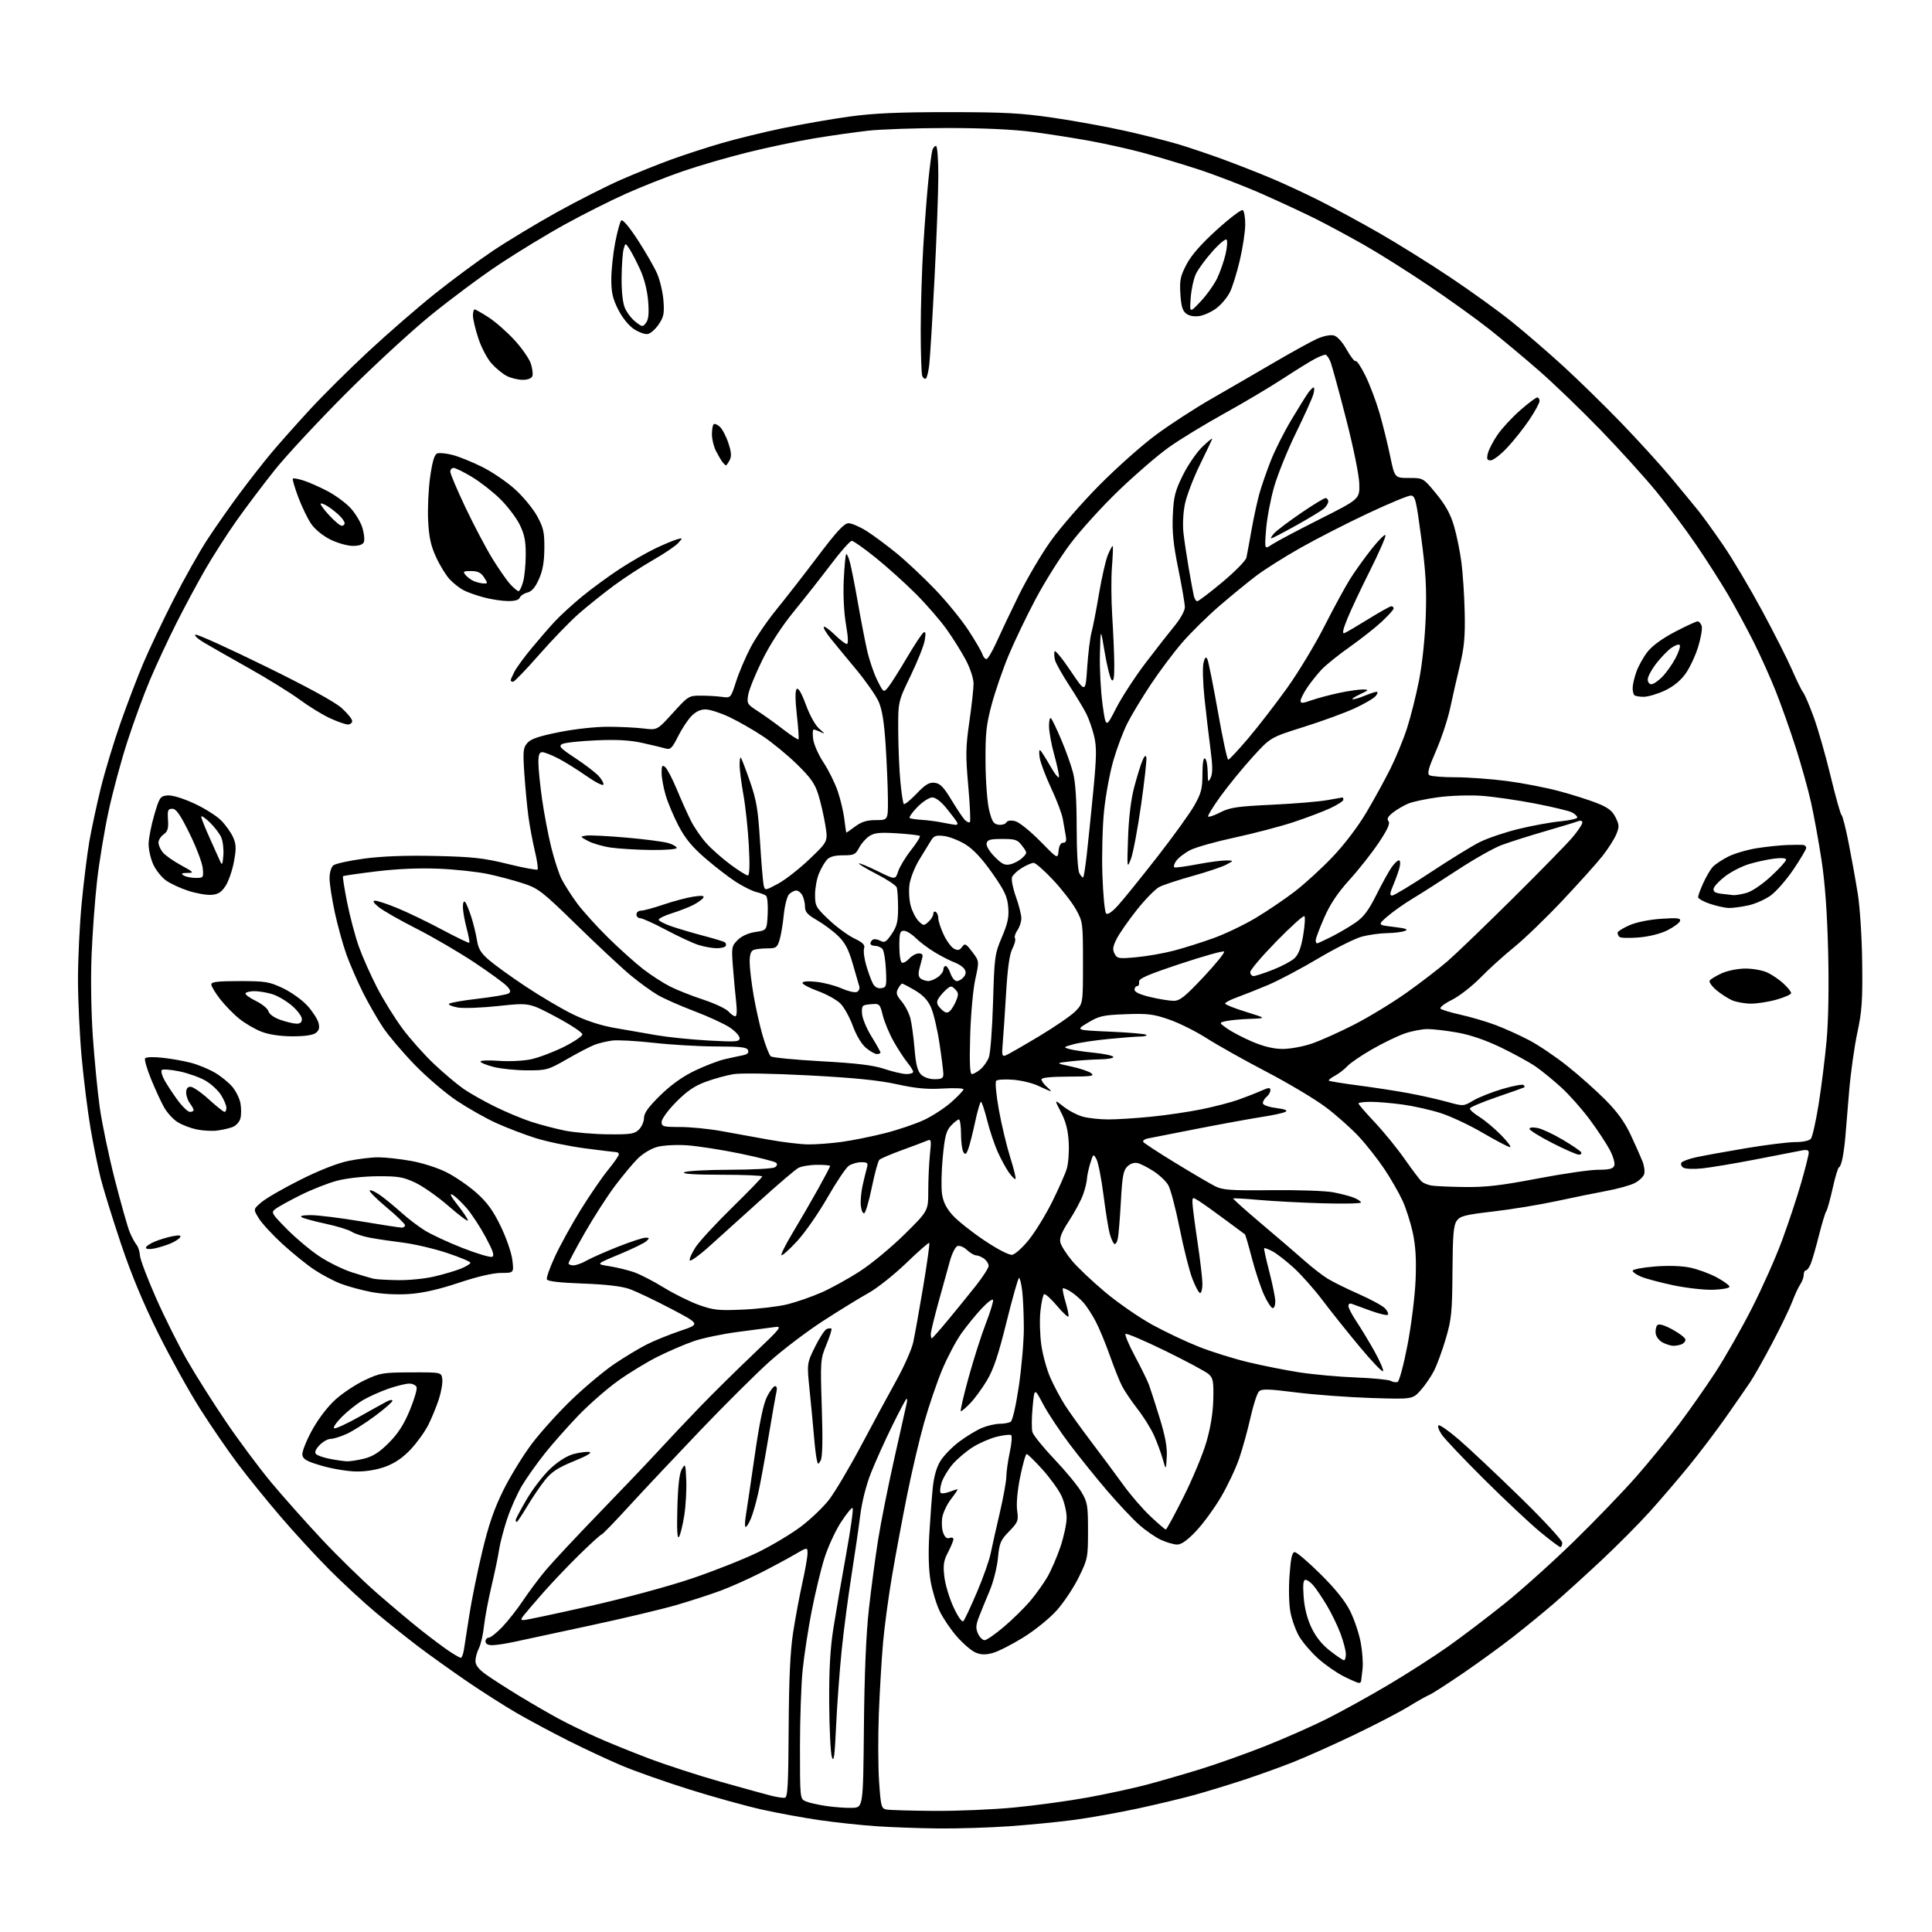 <?xml version="1.0" encoding="UTF-8" standalone="no"?>
<svg 
  version="1.1" 
  xmlns="http://www.w3.org/2000/svg" 
  xmlns:xlink="http://www.w3.org/1999/xlink" 
  xmlns:svg="http://www.w3.org/2000/svg"
  xmlns:rdf="http://www.w3.org/1999/02/22-rdf-syntax-ns#"
  xmlns:cc="http://creativecommons.org/ns#"
  xmlns:dc="http://purl.org/dc/elements/1.1/"
  viewBox="0 0 768 768"
  width="768"
  height="768"
>
<style>svg {background-color: white; }</style>"
<path stroke="none" fill="black" fill-rule="evenodd" d="M373.00,726.84C365.57,726.77 354.53,726.37 348.45,725.96C342.37,725.55 332.25,724.47 325.95,723.56C319.65,722.65 309.32,720.76 303.00,719.36C296.68,717.96 283.62,714.34 274.00,711.32C264.38,708.30 252.22,704.01 247.00,701.79C241.78,699.57 232.32,695.16 226.00,691.99C219.68,688.81 210.46,683.88 205.51,681.02C200.57,678.16 191.57,672.42 185.51,668.28C179.46,664.13 170.90,658.01 166.50,654.69C162.10,651.36 154.45,645.25 149.50,641.11C144.55,636.96 136.22,629.28 131.00,624.03C125.77,618.79 117.06,609.33 111.64,603.00C106.21,596.67 98.55,587.23 94.61,582.00C90.67,576.77 83.88,566.88 79.52,560.00C75.15,553.12 67.65,539.59 62.85,529.93C56.93,518.03 52.17,506.57 48.09,494.43C44.79,484.57 41.17,472.90 40.05,468.50C38.94,464.10 37.11,455.11 35.99,448.53C34.87,441.94 33.29,429.34 32.48,420.53C31.67,411.71 31.01,397.71 31.00,389.41C31.00,381.11 31.66,367.39 32.48,358.91C33.29,350.43 34.66,339.45 35.51,334.50C36.37,329.55 38.41,320.06 40.03,313.41C41.66,306.77 45.20,295.05 47.90,287.38C50.60,279.71 54.71,268.95 57.04,263.47C59.37,257.98 64.71,246.75 68.91,238.50C73.10,230.25 79.16,219.48 82.36,214.57C85.57,209.66 91.40,201.34 95.32,196.07C99.24,190.81 104.90,183.57 107.90,180.00C110.90,176.43 117.66,168.81 122.93,163.08C128.19,157.35 138.80,146.81 146.50,139.66C154.20,132.51 166.05,122.22 172.84,116.79C179.63,111.37 189.96,103.72 195.81,99.79C201.65,95.87 213.10,88.96 221.26,84.42C229.41,79.89 240.90,74.07 246.79,71.48C252.68,68.90 261.75,65.25 266.95,63.37C272.14,61.49 281.05,58.59 286.75,56.93C292.44,55.27 303.27,52.61 310.80,51.03C318.34,49.45 330.35,47.34 337.50,46.36C347.31,45.01 357.01,44.57 377.00,44.58C399.28,44.58 405.95,44.94 418.89,46.84C427.35,48.08 440.29,50.45 447.64,52.10C454.99,53.76 464.49,56.16 468.75,57.45C473.01,58.74 480.77,61.37 486.00,63.28C491.23,65.20 499.55,68.45 504.50,70.51C509.45,72.56 518.30,76.65 524.16,79.58C530.02,82.52 540.82,88.37 548.16,92.58C555.50,96.78 568.24,104.73 576.47,110.23C584.71,115.74 595.71,123.67 600.93,127.87C606.15,132.07 615.39,140.04 621.46,145.59C627.53,151.15 637.90,161.29 644.50,168.13C651.10,174.97 659.88,184.61 664.00,189.54C668.12,194.48 673.12,200.54 675.11,203.01C677.09,205.48 681.64,211.79 685.21,217.03C688.79,222.28 695.63,233.81 700.41,242.66C705.19,251.51 710.59,262.17 712.40,266.34C714.22,270.52 716.18,274.52 716.77,275.23C717.36,275.94 719.25,280.34 720.96,285.01C722.67,289.68 725.70,300.25 727.69,308.50C729.68,316.75 731.64,323.73 732.04,324.00C732.45,324.27 733.71,329.23 734.85,335.00C735.99,340.77 737.63,349.86 738.48,355.18C739.36,360.67 740.13,372.57 740.25,382.68C740.44,397.74 740.14,402.05 738.32,410.50C737.14,416.00 735.66,426.57 735.04,434.00C734.42,441.43 733.75,449.52 733.55,452.00C733.35,454.48 732.86,458.19 732.46,460.25C732.06,462.31 731.43,464.00 731.06,464.00C730.68,464.00 729.55,467.71 728.54,472.25C727.53,476.79 726.37,480.95 725.97,481.50C725.56,482.05 724.26,486.32 723.08,491.00C721.91,495.68 720.45,500.74 719.85,502.25C719.25,503.76 718.36,505.00 717.88,505.00C717.40,505.00 717.00,505.80 717.00,506.78C717.00,507.76 716.39,509.44 715.65,510.53C714.91,511.61 713.47,514.71 712.46,517.40C711.44,520.10 707.86,527.52 704.49,533.90C701.13,540.28 697.16,547.30 695.67,549.50C694.19,551.70 689.86,557.95 686.05,563.38C682.24,568.81 675.61,577.56 671.31,582.82C667.02,588.07 660.03,596.23 655.79,600.94C651.54,605.65 642.99,614.26 636.79,620.07C630.58,625.89 622.12,633.57 618.00,637.14C613.88,640.71 606.45,646.79 601.50,650.66C596.55,654.53 587.40,661.17 581.18,665.41C574.95,669.65 569.10,673.40 568.18,673.74C567.25,674.09 563.58,676.16 560.00,678.35C556.42,680.55 546.75,685.58 538.50,689.53C530.25,693.49 519.23,698.42 514.00,700.49C508.77,702.55 499.77,705.79 494.00,707.67C488.23,709.56 479.68,712.17 475.00,713.47C470.32,714.77 460.20,717.20 452.50,718.87C444.80,720.53 433.32,722.58 427.00,723.43C420.68,724.28 408.98,725.42 401.00,725.98C393.02,726.53 380.43,726.92 373.00,726.84zM371.09,719.86C380.21,719.94 394.67,719.33 403.20,718.51C411.74,717.69 424.98,715.88 432.61,714.48C440.25,713.08 450.77,710.79 456.00,709.40C461.23,708.00 470.68,705.27 477.00,703.32C483.32,701.38 494.80,697.31 502.50,694.27C510.20,691.24 521.38,686.31 527.35,683.32C533.31,680.33 544.34,674.24 551.85,669.78C559.36,665.33 570.00,658.50 575.50,654.62C581.00,650.74 591.12,643.05 598.00,637.54C604.88,632.03 617.41,620.77 625.86,612.51C634.31,604.26 645.37,592.77 650.43,587.00C655.49,581.23 663.11,571.89 667.36,566.25C671.60,560.61 678.17,551.24 681.96,545.43C685.74,539.61 692.21,528.25 696.33,520.18C700.45,512.11 705.90,499.88 708.43,493.00C710.97,486.12 714.38,475.82 716.02,470.11C717.66,464.39 719.00,459.05 719.00,458.23C719.00,457.09 718.26,456.90 715.75,457.42C713.96,457.79 705.75,459.39 697.50,460.97C689.25,462.56 679.80,464.13 676.50,464.47C673.20,464.81 669.88,464.67 669.12,464.15C668.36,463.64 668.03,462.76 668.38,462.19C668.73,461.63 671.38,460.65 674.26,460.02C677.14,459.39 686.02,457.79 694.00,456.44C701.98,455.10 710.81,454.01 713.63,454.00C716.65,454.00 719.20,453.46 719.85,452.68C720.46,451.95 721.84,445.76 722.94,438.93C724.03,432.09 725.45,420.73 726.10,413.67C726.82,405.72 727.06,392.22 726.71,378.17C726.34,362.92 725.48,351.08 724.10,342.00C722.97,334.57 721.09,324.23 719.92,319.00C718.76,313.77 715.99,303.88 713.78,297.00C711.57,290.12 708.01,280.11 705.88,274.74C703.75,269.37 699.77,260.53 697.05,255.09C694.32,249.65 689.75,241.22 686.90,236.35C684.04,231.48 678.34,222.55 674.21,216.50C670.09,210.45 662.95,200.91 658.34,195.30C653.73,189.69 643.81,178.73 636.29,170.96C628.76,163.19 617.86,152.67 612.05,147.59C606.25,142.51 597.23,134.98 592.00,130.84C586.77,126.71 575.75,118.80 567.50,113.25C559.25,107.70 547.76,100.48 541.98,97.21C536.19,93.93 527.73,89.38 523.19,87.09C518.64,84.81 508.97,80.31 501.71,77.10C494.44,73.89 482.88,69.44 476.00,67.21C469.12,64.99 459.23,62.03 454.00,60.63C448.77,59.23 439.55,57.17 433.50,56.06C427.45,54.94 417.10,53.32 410.50,52.45C402.73,51.44 390.75,50.89 376.50,50.89C364.40,50.90 350.23,51.38 345.00,51.96C339.77,52.55 330.10,53.93 323.50,55.03C316.90,56.13 305.08,58.62 297.24,60.56C289.40,62.50 277.77,65.88 271.40,68.08C265.03,70.27 254.82,74.31 248.72,77.04C242.62,79.77 231.81,85.21 224.70,89.13C217.59,93.04 205.86,100.17 198.64,104.96C191.41,109.75 178.97,119.00 171.00,125.51C163.03,132.02 147.72,146.15 137.00,156.92C126.27,167.69 113.79,181.12 109.27,186.77C104.75,192.43 97.96,201.43 94.17,206.77C90.38,212.12 84.71,220.96 81.57,226.40C78.43,231.85 73.24,241.52 70.03,247.90C66.82,254.28 62.18,264.23 59.73,270.00C57.27,275.77 53.22,286.80 50.72,294.50C48.21,302.20 44.81,314.80 43.15,322.50C41.49,330.20 39.44,342.57 38.60,350.00C37.75,357.43 36.77,370.70 36.41,379.50C36.02,388.79 36.23,402.42 36.90,412.00C37.53,421.07 38.75,433.68 39.62,440.00C40.49,446.32 43.20,459.33 45.64,468.89C48.09,478.45 50.75,487.87 51.57,489.81C52.38,491.76 53.59,494.01 54.26,494.81C54.93,495.62 55.54,497.52 55.62,499.03C55.69,500.54 58.55,508.10 61.96,515.83C65.38,523.57 70.99,534.81 74.44,540.81C77.88,546.81 84.90,557.90 90.03,565.44C95.16,572.98 103.18,583.73 107.84,589.32C112.51,594.92 121.53,605.06 127.89,611.86C134.25,618.66 144.19,628.36 149.98,633.40C155.77,638.45 163.65,645.07 167.50,648.11C171.35,651.15 176.29,654.84 178.48,656.32C180.67,657.79 182.79,659.00 183.19,659.00C183.58,659.00 184.14,657.54 184.42,655.75C184.70,653.96 185.66,647.77 186.56,642.00C187.45,636.23 189.73,624.98 191.64,617.00C194.19,606.28 196.38,599.90 200.03,592.50C202.74,587.00 207.86,578.65 211.40,573.94C214.94,569.24 222.16,561.26 227.44,556.21C232.72,551.16 240.29,544.84 244.27,542.16C248.25,539.48 253.97,536.03 257.00,534.49C260.02,532.96 266.07,530.50 270.44,529.03C278.37,526.36 278.37,526.36 266.66,520.21C260.23,516.83 252.83,513.32 250.23,512.40C247.08,511.29 240.88,510.57 231.67,510.23C222.47,509.90 217.69,509.35 217.39,508.57C217.14,507.93 218.59,503.83 220.61,499.47C222.63,495.10 227.19,486.82 230.74,481.07C234.30,475.31 239.19,468.18 241.60,465.21C244.02,462.24 246.00,459.41 246.00,458.91C246.00,458.41 245.57,458.00 245.05,458.00C244.53,458.00 238.91,457.32 232.56,456.49C226.22,455.66 217.36,453.82 212.88,452.40C208.40,450.99 201.35,448.28 197.20,446.40C193.06,444.51 186.03,440.53 181.58,437.57C177.14,434.60 169.64,428.20 164.92,423.34C160.20,418.48 154.52,411.80 152.30,408.50C150.09,405.20 146.47,398.90 144.26,394.50C142.06,390.10 139.12,383.34 137.73,379.48C136.34,375.62 134.26,368.09 133.10,362.75C131.95,357.41 131.00,351.28 131.00,349.14C131.00,346.90 131.64,344.72 132.50,344.00C133.33,343.32 138.84,342.11 144.75,341.31C151.95,340.35 161.28,340.00 173.00,340.26C187.89,340.59 192.19,341.06 201.81,343.43C208.04,344.96 213.38,345.96 213.68,345.65C213.99,345.34 213.51,342.04 212.61,338.30C211.72,334.56 210.56,328.35 210.04,324.50C209.53,320.65 208.80,313.00 208.43,307.50C207.83,298.58 207.96,297.27 209.63,295.34C211.03,293.73 214.24,292.64 222.31,291.03C228.54,289.78 236.81,288.88 241.81,288.90C246.59,288.91 252.92,289.23 255.88,289.59C261.26,290.26 261.26,290.26 267.49,283.39C273.57,276.68 273.83,276.52 278.61,276.53C281.30,276.53 285.07,276.75 287.00,277.02C290.49,277.50 290.49,277.50 292.61,270.90C293.78,267.26 296.38,261.16 298.39,257.34C300.40,253.52 304.96,246.82 308.53,242.45C312.09,238.08 319.52,228.54 325.03,221.25C332.74,211.05 335.57,208.00 337.33,208.00C338.58,208.00 341.83,209.41 344.53,211.12C347.24,212.84 352.62,216.83 356.48,219.99C360.34,223.15 367.22,229.62 371.77,234.36C376.31,239.10 382.25,246.39 384.96,250.54C387.68,254.70 390.17,258.98 390.52,260.05C390.86,261.12 391.58,262.00 392.12,262.00C392.66,262.00 394.46,258.96 396.13,255.25C397.79,251.54 401.80,243.10 405.05,236.50C408.30,229.90 414.00,220.23 417.73,215.01C421.45,209.78 430.12,199.82 437.00,192.87C443.88,185.92 454.04,176.88 459.60,172.79C465.15,168.69 475.05,162.26 481.60,158.51C488.14,154.76 499.35,148.26 506.50,144.08C513.65,139.90 521.38,135.64 523.69,134.62C526.07,133.56 528.87,133.01 530.19,133.34C531.61,133.71 533.58,135.87 535.32,138.98C536.87,141.76 538.49,143.82 538.92,143.55C539.36,143.28 541.12,145.96 542.85,149.50C544.58,153.04 547.07,159.67 548.39,164.22C549.70,168.77 551.60,176.44 552.60,181.25C554.41,190.00 554.41,190.00 560.09,190.00C565.77,190.00 565.77,190.00 570.91,196.25C574.58,200.72 576.59,204.35 577.96,209.00C579.02,212.57 580.36,219.10 580.93,223.50C581.51,227.90 582.10,236.90 582.24,243.50C582.45,253.04 582.05,257.35 580.33,264.50C579.14,269.45 577.39,277.10 576.46,281.50C575.52,285.90 573.00,293.52 570.86,298.43C567.87,305.26 567.25,307.54 568.23,308.16C568.93,308.61 573.64,308.98 578.70,308.98C583.76,308.99 592.98,309.67 599.20,310.49C605.41,311.31 614.69,313.11 619.80,314.49C624.92,315.86 631.67,318.00 634.80,319.24C639.21,320.99 640.88,322.27 642.20,324.90C643.71,327.94 643.74,328.68 642.46,331.74C641.67,333.63 639.19,337.50 636.95,340.34C634.70,343.18 627.54,351.15 621.03,358.06C614.52,364.96 605.89,373.29 601.85,376.55C597.81,379.82 591.80,385.26 588.50,388.64C585.20,392.02 580.08,396.00 577.13,397.47C574.17,398.95 572.15,400.52 572.63,400.97C573.11,401.42 576.77,402.52 580.77,403.41C584.77,404.30 590.99,406.14 594.59,407.50C598.19,408.85 604.18,411.56 607.90,413.52C611.62,415.47 618.45,420.09 623.08,423.78C627.71,427.46 634.52,433.53 638.21,437.25C642.97,442.05 645.89,446.11 648.29,451.26C650.15,455.24 652.23,459.93 652.92,461.68C653.62,463.42 653.91,465.72 653.57,466.78C653.23,467.84 651.50,469.44 649.73,470.33C647.95,471.23 642.90,472.62 638.50,473.43C634.10,474.24 625.16,476.07 618.63,477.48C612.09,478.89 600.87,480.74 593.69,481.57C582.32,482.90 580.42,483.38 579.06,485.30C577.80,487.08 577.48,490.94 577.38,505.50C577.27,521.56 576.99,524.42 574.75,532.05C573.37,536.76 571.25,542.54 570.04,544.91C568.83,547.28 566.42,550.80 564.67,552.73C561.50,556.24 561.50,556.24 545.00,555.72C535.92,555.43 522.48,554.43 515.13,553.50C503.93,552.09 501.54,552.03 500.43,553.16C499.70,553.89 498.20,558.55 497.09,563.50C495.98,568.45 493.96,575.78 492.59,579.78C491.22,583.79 487.94,590.72 485.30,595.19C482.66,599.66 478.22,605.72 475.44,608.66C471.98,612.31 469.61,613.99 467.94,613.98C466.60,613.97 463.70,613.13 461.50,612.11C459.30,611.10 455.39,608.39 452.80,606.10C450.22,603.80 444.56,597.78 440.21,592.71C435.87,587.65 429.12,579.27 425.21,574.10C421.30,568.93 416.55,561.76 414.65,558.17C411.20,551.64 411.20,551.64 410.49,559.29C410.09,563.50 410.05,567.97 410.39,569.22C410.73,570.48 414.64,575.33 419.08,580.00C423.52,584.67 428.35,590.52 429.82,593.00C432.29,597.15 432.50,598.36 432.50,608.50C432.50,619.15 432.38,619.74 428.82,627.00C426.79,631.12 422.85,637.05 420.06,640.16C417.21,643.35 411.39,648.06 406.75,650.93C402.21,653.74 396.76,656.51 394.63,657.09C391.78,657.86 389.99,657.82 387.83,656.93C386.23,656.27 382.89,653.42 380.42,650.61C377.95,647.80 374.85,643.23 373.53,640.45C372.21,637.67 370.59,632.31 369.93,628.54C369.16,624.11 368.97,617.57 369.40,610.09C369.77,603.72 370.39,595.35 370.78,591.50C371.26,586.86 372.30,583.22 373.87,580.70C375.17,578.60 378.54,575.16 381.37,573.04C384.19,570.93 388.24,568.48 390.37,567.60C392.50,566.72 395.65,565.99 397.37,565.98C399.09,565.98 401.07,565.61 401.77,565.16C402.51,564.70 403.87,558.71 405.02,550.93C406.10,543.54 406.99,533.23 406.99,528.00C406.98,522.77 406.70,516.14 406.35,513.25C406.01,510.36 405.43,508.00 405.08,508.00C404.73,508.00 402.50,515.87 400.12,525.48C396.87,538.62 394.93,544.39 392.33,548.73C390.43,551.90 387.46,555.96 385.74,557.75C384.02,559.54 382.32,561.00 381.97,561.00C381.61,561.00 382.97,555.04 384.98,547.75C386.99,540.46 390.09,530.74 391.87,526.15C393.65,521.56 394.94,517.33 394.75,516.75C394.56,516.17 392.52,517.69 390.23,520.14C387.94,522.58 384.31,527.04 382.17,530.04C380.03,533.04 376.59,539.55 374.52,544.50C372.46,549.45 369.23,558.90 367.36,565.50C365.48,572.10 362.42,585.15 360.55,594.50C358.67,603.85 355.99,618.25 354.59,626.50C353.18,634.75 351.58,646.67 351.02,653.00C350.46,659.33 349.72,671.92 349.36,681.00C349.01,690.08 349.05,702.31 349.45,708.19C350.13,718.06 350.35,718.92 352.34,719.31C353.53,719.54 361.97,719.79 371.09,719.86zM338.80,718.65C343.11,718.50 343.11,718.50 343.42,686.50C343.63,665.18 344.29,649.49 345.41,639.50C346.33,631.25 347.98,618.88 349.08,612.00C350.17,605.12 353.09,590.50 355.57,579.50C358.04,568.50 360.23,558.71 360.44,557.75C360.64,556.79 360.62,556.00 360.39,556.00C360.16,556.00 357.59,560.84 354.68,566.75C351.78,572.66 347.97,581.10 346.23,585.50C344.30,590.36 342.62,597.03 341.94,602.50C341.32,607.45 339.75,618.25 338.44,626.50C337.14,634.75 335.40,648.02 334.58,656.00C333.76,663.98 332.77,677.48 332.37,686.00C331.82,698.12 331.45,700.85 330.69,698.50C330.16,696.85 329.68,687.17 329.62,677.00C329.54,663.59 330.01,655.34 331.33,647.00C332.33,640.67 334.60,627.49 336.38,617.69C338.16,607.90 339.31,599.69 338.92,599.45C338.54,599.21 336.41,601.83 334.20,605.26C331.99,608.69 329.04,615.14 327.66,619.59C326.27,624.03 324.01,633.48 322.62,640.59C321.24,647.69 319.64,658.16 319.06,663.86C318.48,669.55 318.00,683.40 318.00,694.63C318.00,714.84 318.02,715.05 320.25,716.05C321.49,716.60 325.20,717.44 328.50,717.92C331.80,718.41 336.44,718.73 338.80,718.65zM311.93,714.66C313.12,714.53 313.38,710.01 313.51,687.00C313.62,667.40 314.12,656.49 315.27,649.00C316.16,643.23 317.81,634.34 318.94,629.26C320.07,624.18 321.00,618.88 321.00,617.49C321.00,614.96 321.00,614.96 315.75,618.03C312.86,619.72 306.68,623.03 302.00,625.40C297.32,627.76 290.35,630.87 286.50,632.30C282.65,633.73 274.82,636.28 269.09,637.96C263.37,639.64 247.85,643.33 234.59,646.17C221.34,649.00 207.80,651.91 204.50,652.64C201.20,653.36 197.26,653.97 195.75,653.98C193.96,653.99 193.00,653.47 193.00,652.50C193.00,651.67 193.58,651.00 194.29,651.00C195.00,651.00 197.42,649.09 199.66,646.75C201.90,644.41 205.60,639.70 207.88,636.29C210.16,632.87 214.19,627.47 216.84,624.29C219.50,621.10 229.08,610.85 238.13,601.50C247.19,592.15 257.70,581.12 261.48,577.00C265.26,572.88 272.71,564.99 278.03,559.47C283.35,553.96 293.01,544.42 299.49,538.27C310.56,527.75 311.06,527.11 307.88,527.54C306.02,527.79 299.50,528.65 293.40,529.45C287.29,530.25 279.42,531.89 275.90,533.09C272.38,534.30 265.90,537.07 261.50,539.27C257.10,541.46 249.90,545.85 245.50,549.03C241.10,552.20 234.10,558.34 229.94,562.65C225.79,566.97 219.84,573.68 216.74,577.56C213.63,581.44 209.51,587.23 207.58,590.43C205.66,593.63 202.95,599.68 201.57,603.87C200.19,608.07 198.76,613.52 198.40,616.00C198.05,618.48 196.70,624.93 195.42,630.35C194.13,635.78 192.77,642.98 192.40,646.35C192.04,649.73 191.12,653.72 190.37,655.20C189.61,656.69 189.00,658.97 189.00,660.28C189.00,661.94 190.29,663.58 193.25,665.69C195.59,667.36 201.55,671.18 206.50,674.20C211.45,677.21 218.43,681.25 222.00,683.17C225.57,685.10 232.27,688.37 236.88,690.45C241.49,692.53 250.99,696.39 257.99,699.03C265.00,701.68 277.88,705.86 286.61,708.32C295.35,710.79 304.30,713.26 306.50,713.81C308.70,714.36 311.14,714.74 311.93,714.66zM540.20,669.00C539.75,669.00 537.06,667.84 534.22,666.42C531.37,665.00 526.77,661.80 523.99,659.30C521.22,656.81 517.84,652.87 516.48,650.56C515.12,648.24 513.55,643.91 512.98,640.92C512.38,637.80 512.22,631.58 512.61,626.25C513.11,619.25 513.62,617.00 514.69,617.00C515.47,617.00 520.08,620.94 524.93,625.75C530.88,631.65 534.73,636.45 536.74,640.50C538.38,643.80 540.26,649.42 540.92,653.00C541.58,656.58 541.90,661.30 541.63,663.50C541.36,665.70 541.11,667.84 541.07,668.25C541.03,668.66 540.64,669.00 540.20,669.00zM534.25,659.98C534.66,659.99 535.00,658.89 535.00,657.54C535.00,656.18 534.04,652.50 532.86,649.35C531.68,646.20 529.21,641.12 527.37,638.06C525.53,635.00 523.16,631.49 522.10,630.25C521.05,629.01 519.63,628.00 518.96,628.00C518.06,628.00 517.86,629.83 518.22,634.75C518.53,639.12 519.62,643.44 521.31,647.00C523.05,650.67 525.51,653.74 528.71,656.23C531.34,658.28 533.84,659.97 534.25,659.98zM391.40,652.00C392.19,652.00 395.71,649.55 399.21,646.56C402.72,643.57 407.40,638.95 409.62,636.31C411.84,633.66 414.86,629.43 416.34,626.89C417.81,624.36 420.14,618.99 421.51,614.97C422.88,610.94 424.00,605.70 424.00,603.31C424.00,600.93 423.07,597.00 421.94,594.59C420.80,592.18 417.39,587.46 414.35,584.10C411.32,580.75 408.51,578.00 408.11,578.00C407.71,578.00 406.56,582.05 405.55,587.00C404.44,592.50 403.96,597.72 404.33,600.41C404.90,604.52 404.68,605.09 401.13,608.75C397.71,612.27 397.26,613.36 396.70,619.34C396.35,623.01 394.89,628.82 393.44,632.26C391.99,635.69 390.08,640.37 389.19,642.65C387.90,646.00 387.82,647.30 388.77,649.40C389.42,650.83 390.61,652.00 391.40,652.00zM382.95,644.42C383.45,643.91 385.87,638.75 388.34,632.95C390.82,627.15 393.28,620.17 393.82,617.45C394.37,614.73 395.98,607.55 397.40,601.50C398.82,595.45 400.00,588.92 400.03,587.00C400.05,585.08 400.68,580.68 401.41,577.23C402.15,573.79 402.39,570.74 401.93,570.46C401.48,570.18 398.94,570.47 396.30,571.10C393.66,571.74 389.35,573.60 386.72,575.25C384.10,576.89 380.47,579.98 378.65,582.10C376.84,584.22 374.86,587.54 374.27,589.47C373.67,591.41 373.56,593.23 374.01,593.51C374.46,593.79 376.02,593.56 377.48,593.01C378.94,592.45 380.35,592.00 380.61,592.00C380.88,592.00 379.77,593.69 378.16,595.75C376.54,597.81 374.94,601.13 374.59,603.13C374.24,605.12 374.40,607.93 374.95,609.36C375.61,611.11 376.44,611.77 377.47,611.37C378.31,611.05 379.00,611.27 379.00,611.86C379.00,612.45 378.04,614.78 376.87,617.03C375.10,620.41 374.85,622.09 375.40,626.81C375.76,629.94 377.41,635.39 379.06,638.92C380.85,642.77 382.42,644.97 382.95,644.42zM208.25,644.00C209.08,644.00 220.81,641.51 234.33,638.47C248.44,635.29 265.84,630.59 275.20,627.41C284.16,624.37 296.00,619.67 301.50,616.96C307.00,614.25 314.59,609.70 318.37,606.85C322.14,604.00 327.12,599.26 329.44,596.31C331.75,593.36 337.53,583.65 342.27,574.73C347.02,565.80 353.37,554.04 356.40,548.59C359.43,543.13 362.41,536.38 363.02,533.59C363.63,530.79 365.41,520.85 366.98,511.50C368.54,502.15 369.63,494.31 369.40,494.08C369.17,493.84 365.05,497.45 360.24,502.09C355.43,506.73 348.67,512.10 345.21,514.01C341.75,515.93 333.65,520.91 327.21,525.08C320.77,529.25 311.23,536.48 306.00,541.16C300.77,545.83 288.36,558.17 278.41,568.58C268.46,578.99 255.69,592.56 250.03,598.75C244.37,604.94 239.46,610.00 239.12,610.00C238.78,610.00 234.90,613.52 230.50,617.81C226.10,622.11 219.56,628.97 215.97,633.06C212.38,637.15 208.83,641.29 208.10,642.25C206.96,643.74 206.98,644.00 208.25,644.00zM620.25,614.98C619.84,614.98 616.18,612.22 612.11,608.85C608.05,605.48 598.11,596.15 590.03,588.11C581.94,580.08 574.35,572.07 573.15,570.32C571.95,568.57 571.36,566.89 571.85,566.59C572.34,566.29 576.06,568.91 580.12,572.42C584.18,575.93 595.04,586.16 604.26,595.15C613.48,604.14 621.02,612.29 621.01,613.25C621.00,614.21 620.66,614.99 620.25,614.98zM269.93,610.90C269.23,612.01 269.02,608.52 269.26,599.50C269.50,590.51 270.05,585.73 271.05,584.00C272.43,581.62 272.51,581.84 272.80,588.43C272.96,592.24 272.61,598.49 272.02,602.32C271.42,606.15 270.48,610.01 269.93,610.90zM463.43,608.00C463.74,608.00 466.91,602.16 470.49,595.01C474.07,587.87 478.15,578.08 479.55,573.26C481.21,567.57 482.18,561.62 482.30,556.29C482.47,549.20 482.23,547.83 480.50,546.26C479.40,545.27 471.65,541.11 463.29,537.02C454.92,532.93 447.78,529.89 447.42,530.25C447.06,530.61 448.76,534.64 451.20,539.20C453.64,543.77 456.14,548.85 456.74,550.50C457.35,552.15 459.26,558.07 460.98,563.66C463.23,570.97 464.02,575.31 463.80,579.16C463.49,584.50 463.49,584.50 462.21,580.00C461.51,577.52 459.94,573.28 458.72,570.56C457.50,567.84 454.55,563.12 452.16,560.06C449.78,557.00 447.02,552.92 446.03,551.00C445.04,549.08 442.85,543.60 441.17,538.82C439.48,534.05 436.97,527.98 435.57,525.32C434.18,522.67 432.02,519.32 430.77,517.89C429.52,516.45 427.25,514.48 425.72,513.50C424.19,512.53 422.74,511.92 422.51,512.16C422.27,512.40 422.74,514.80 423.55,517.50C424.36,520.20 424.90,522.81 424.74,523.29C424.58,523.77 422.51,521.87 420.15,519.06C417.79,516.26 415.49,514.20 415.05,514.47C414.60,514.75 413.94,517.79 413.58,521.24C413.21,524.68 413.38,530.74 413.95,534.70C414.51,538.65 416.13,544.50 417.54,547.69C418.95,550.88 421.54,555.74 423.29,558.50C425.05,561.25 429.86,567.96 433.99,573.40C438.12,578.85 443.80,586.50 446.62,590.40C449.43,594.31 454.24,599.86 457.31,602.75C460.37,605.64 463.13,608.00 463.43,608.00zM296.42,607.00C296.05,607.00 296.06,605.09 296.44,602.75C296.83,600.41 298.41,589.68 299.97,578.91C301.92,565.36 303.45,558.04 304.92,555.16C306.09,552.87 307.53,551.00 308.13,551.00C308.76,551.00 308.98,551.95 308.66,553.25C308.36,554.49 306.95,562.48 305.53,571.00C304.12,579.52 302.28,589.60 301.44,593.38C300.60,597.17 299.28,601.78 298.51,603.63C297.74,605.48 296.80,607.00 296.42,607.00zM205.43,605.00C205.19,605.00 205.00,604.65 205.00,604.23C205.00,603.81 206.97,600.09 209.38,595.98C211.79,591.87 216.01,586.39 218.76,583.82C221.85,580.93 225.37,578.71 227.96,578.01C230.27,577.39 233.09,577.02 234.24,577.19C235.59,577.39 233.46,578.67 228.17,580.82C221.80,583.42 219.29,585.05 216.67,588.32C214.83,590.62 211.64,595.31 209.59,598.75C207.54,602.19 205.66,605.00 205.43,605.00zM141.71,584.94C138.30,584.91 132.12,583.89 128.00,582.69C121.88,580.90 120.44,580.10 120.19,578.31C120.02,577.11 121.74,572.73 124.02,568.59C126.51,564.04 130.21,559.18 133.33,556.37C136.17,553.79 141.43,550.31 145.00,548.63C151.10,545.76 152.24,545.57 163.50,545.54C175.50,545.50 175.50,545.50 175.82,548.28C176.00,549.81 175.37,553.41 174.43,556.28C173.49,559.15 171.62,563.70 170.28,566.38C168.93,569.07 165.80,573.44 163.31,576.10C160.25,579.37 157.03,581.59 153.36,582.97C149.92,584.25 145.64,584.98 141.71,584.94zM326.23,580.55C325.22,582.36 325.13,582.32 324.63,579.99C324.34,578.62 323.84,574.35 323.53,570.50C323.21,566.65 322.45,558.66 321.84,552.74C320.74,541.97 320.74,541.97 323.97,535.42C325.74,531.81 327.84,528.61 328.64,528.31C329.44,528.00 330.28,527.94 330.51,528.18C330.75,528.41 329.84,531.28 328.50,534.55C326.12,540.36 326.08,540.94 326.68,559.57C327.10,572.41 326.95,579.26 326.23,580.55zM137.81,580.89C139.08,580.95 142.22,580.47 144.80,579.82C148.24,578.95 150.84,577.29 154.55,573.57C158.21,569.91 160.52,566.32 162.88,560.65C164.67,556.34 165.90,552.17 165.60,551.40C165.30,550.63 163.99,550.00 162.69,550.00C161.38,550.00 157.69,550.90 154.49,552.00C151.28,553.11 146.71,555.15 144.32,556.55C141.94,557.95 138.13,560.97 135.87,563.25C133.60,565.54 132.24,567.58 132.85,567.78C133.46,567.99 137.90,565.94 142.73,563.23C147.55,560.52 152.51,557.77 153.75,557.12C154.99,556.46 156.00,556.33 156.00,556.83C156.00,557.32 152.88,560.05 149.06,562.88C145.25,565.72 140.19,568.92 137.81,570.00C135.44,571.08 132.57,571.97 131.42,571.98C130.28,571.99 128.29,573.13 126.99,574.51C125.40,576.20 124.96,577.36 125.63,578.03C126.19,578.59 128.64,579.43 131.07,579.91C133.51,580.39 136.54,580.83 137.81,580.89zM555.58,549.33C556.23,549.08 558.00,542.49 559.50,534.69C561.00,526.88 562.44,515.33 562.71,509.00C563.06,500.77 562.75,495.42 561.63,490.17C560.78,486.14 558.94,480.36 557.55,477.32C556.15,474.28 552.93,468.65 550.37,464.80C547.81,460.96 543.25,455.15 540.23,451.89C537.21,448.62 531.28,443.34 527.04,440.15C522.81,436.96 512.18,430.61 503.42,426.04C494.66,421.46 484.01,415.49 479.74,412.76C475.47,410.02 468.74,406.66 464.78,405.29C458.53,403.12 456.27,402.84 447.53,403.16C438.50,403.49 436.96,403.84 432.49,406.52C427.50,409.50 427.50,409.50 441.26,410.10C448.84,410.43 455.32,410.99 455.68,411.35C456.04,411.71 455.02,412.01 453.42,412.03C451.81,412.04 446.08,412.48 440.68,413.01C435.27,413.53 428.97,414.48 426.68,415.12C422.64,416.24 422.59,416.31 425.16,417.03C426.62,417.44 431.01,418.10 434.91,418.49C438.82,418.88 442.26,419.61 442.56,420.10C442.87,420.60 440.50,421.05 437.31,421.11C434.11,421.17 428.80,421.53 425.50,421.91C419.50,422.60 419.50,422.60 425.73,423.93C429.16,424.66 432.76,425.86 433.73,426.59C435.25,427.74 433.96,427.94 424.75,427.97C417.68,427.99 414.00,428.37 414.00,429.09C414.00,429.69 415.01,431.07 416.25,432.15C417.49,433.24 418.05,433.96 417.50,433.76C416.95,433.56 414.70,432.56 412.50,431.53C410.30,430.51 405.88,429.46 402.68,429.21C399.47,428.96 396.47,429.14 396.00,429.62C395.52,430.11 396.00,435.26 397.07,441.20C398.13,447.09 400.16,455.57 401.57,460.05C402.99,464.52 403.94,468.40 403.68,468.65C403.43,468.91 402.25,467.76 401.08,466.11C399.90,464.45 397.87,460.72 396.56,457.80C395.26,454.89 393.38,449.24 392.38,445.25C391.38,441.26 390.28,438.00 389.95,438.00C389.61,438.00 388.55,441.67 387.59,446.15C386.63,450.63 385.40,455.45 384.86,456.86C384.07,458.94 383.71,459.15 382.96,457.97C382.45,457.16 382.02,453.91 382.02,450.75C382.01,447.59 381.63,445.00 381.17,445.00C380.72,445.00 379.31,446.11 378.04,447.46C376.12,449.51 375.56,451.64 374.76,460.03C374.23,465.59 374.10,472.17 374.47,474.65C374.94,477.82 376.21,480.33 378.72,483.11C380.69,485.29 386.34,489.78 391.29,493.09C396.65,496.67 401.12,498.98 402.35,498.80C403.49,498.64 406.48,495.95 408.99,492.83C411.50,489.71 415.65,482.96 418.21,477.83C420.76,472.70 423.39,466.77 424.04,464.66C424.69,462.55 425.04,457.78 424.83,454.07C424.56,449.25 423.69,445.85 421.77,442.15C419.08,436.97 419.08,436.97 422.79,439.90C424.83,441.51 428.30,443.32 430.50,443.91C432.70,444.50 437.23,444.99 440.58,444.99C443.92,445.00 451.57,444.51 457.58,443.91C463.58,443.32 472.63,441.98 477.67,440.95C482.71,439.92 489.24,438.23 492.17,437.19C495.10,436.15 499.19,434.55 501.25,433.64C504.32,432.27 505.00,432.22 505.00,433.36C505.00,434.13 504.32,435.32 503.50,436.00C502.68,436.68 502.00,437.81 502.00,438.49C502.00,439.24 504.09,440.02 507.25,440.44C510.82,440.91 512.02,441.40 511.00,441.96C510.18,442.42 506.12,443.31 502.00,443.94C497.88,444.57 486.40,446.65 476.50,448.58C466.60,450.50 457.47,452.30 456.21,452.57C454.95,452.84 454.16,453.45 454.46,453.94C454.76,454.42 460.51,458.18 467.25,462.29C473.99,466.40 481.07,470.56 482.99,471.53C486.02,473.07 489.04,473.28 505.49,473.11C515.95,473.00 526.98,473.38 530.00,473.96C533.02,474.53 536.74,475.51 538.25,476.12C539.76,476.74 541.00,477.59 541.00,478.01C541.00,478.43 534.14,478.57 525.75,478.33C517.36,478.09 506.02,477.49 500.53,477.00C495.05,476.50 490.42,476.24 490.24,476.42C490.07,476.60 495.19,481.19 501.63,486.62C508.06,492.06 515.73,498.63 518.65,501.23C521.58,503.83 525.67,507.01 527.74,508.28C529.81,509.56 535.43,512.34 540.23,514.45C545.03,516.57 549.72,519.13 550.64,520.16C551.56,521.18 552.03,522.30 551.68,522.65C551.33,523.00 548.22,522.26 544.77,521.01C541.32,519.75 537.94,518.52 537.25,518.26C536.56,518.00 536.00,518.40 536.00,519.16C536.00,519.91 537.50,522.77 539.33,525.51C541.17,528.26 544.35,533.54 546.42,537.25C548.48,540.96 550.01,544.48 549.81,545.06C549.62,545.65 545.41,541.27 540.46,535.32C535.51,529.37 528.84,521.02 525.64,516.76C522.43,512.51 517.32,506.75 514.28,503.97C511.24,501.20 507.42,498.23 505.79,497.39C504.15,496.54 502.68,496.00 502.52,496.18C502.36,496.35 503.28,500.55 504.56,505.50C505.85,510.45 506.92,515.74 506.95,517.25C506.98,518.76 506.53,520.00 505.94,520.00C505.36,520.00 503.80,517.63 502.47,514.73C501.15,511.82 498.98,505.28 497.65,500.18C496.33,495.08 495.08,490.80 494.87,490.66C494.67,490.52 491.12,487.89 487.00,484.83C482.88,481.76 478.26,478.46 476.75,477.51C474.03,475.79 474.00,475.80 474.02,478.13C474.04,479.44 474.93,486.35 476.00,493.50C477.07,500.65 477.96,508.19 477.98,510.25C477.99,512.31 477.58,514.00 477.07,514.00C476.56,514.00 475.16,511.41 473.96,508.25C472.75,505.09 470.48,496.06 468.91,488.19C467.33,480.32 465.30,472.62 464.39,471.08C463.48,469.53 460.88,467.07 458.61,465.60C456.35,464.13 453.51,462.67 452.31,462.37C450.93,462.02 449.39,462.50 448.18,463.66C446.55,465.20 446.13,467.46 445.57,477.50C445.21,484.10 444.67,490.74 444.37,492.26C444.08,493.78 443.44,494.77 442.95,494.47C442.46,494.16 441.62,492.25 441.08,490.21C440.55,488.17 439.44,481.23 438.62,474.79C437.79,468.36 436.55,462.06 435.86,460.79C434.64,458.55 434.58,458.59 433.38,462.50C432.71,464.70 432.12,467.46 432.08,468.62C432.03,469.79 431.35,472.58 430.56,474.82C429.77,477.06 427.28,481.73 425.02,485.19C421.97,489.89 421.07,492.13 421.53,493.94C421.86,495.28 423.96,498.56 426.19,501.23C428.42,503.89 434.41,509.54 439.49,513.79C444.57,518.03 452.95,523.81 458.11,526.64C463.28,529.47 471.57,533.39 476.55,535.36C481.53,537.33 490.31,540.08 496.05,541.46C501.80,542.84 511.00,544.68 516.50,545.53C522.00,546.38 532.07,547.30 538.87,547.56C545.67,547.82 551.94,548.43 552.81,548.91C553.67,549.40 554.92,549.59 555.58,549.33zM665.17,534.99C664.25,534.98 662.38,534.40 661.00,533.71C659.62,533.02 658.35,531.40 658.17,530.11C657.98,528.82 658.28,527.32 658.83,526.77C659.49,526.11 661.53,526.71 664.91,528.55C667.71,530.07 670.00,531.87 670.00,532.55C670.00,533.23 669.29,534.06 668.42,534.39C667.55,534.73 666.09,534.99 665.17,534.99zM370.41,532.00C370.64,532.00 373.53,528.74 376.84,524.75C380.15,520.76 385.14,514.61 387.93,511.09C390.72,507.56 393.00,504.01 393.00,503.20C393.00,502.38 392.21,501.12 391.25,500.39C390.29,499.66 388.85,499.05 388.06,499.03C387.27,499.01 385.61,498.04 384.37,496.87C383.12,495.70 381.42,495.01 380.59,495.33C379.76,495.64 378.43,498.29 377.62,501.20C376.82,504.12 374.78,511.49 373.08,517.59C371.39,523.70 370.00,529.43 370.00,530.34C370.00,531.25 370.19,532.00 370.41,532.00zM295.50,520.58C301.55,520.30 309.37,519.37 312.87,518.52C316.37,517.66 322.45,515.57 326.37,513.86C330.29,512.15 337.26,508.31 341.86,505.32C346.47,502.34 354.45,495.72 359.61,490.62C369.00,481.34 369.00,481.34 369.00,473.32C369.00,468.90 369.30,462.45 369.66,458.98C370.28,453.02 370.21,452.71 368.41,453.48C367.36,453.93 362.90,455.61 358.50,457.21C354.10,458.81 350.07,460.54 349.55,461.05C349.03,461.57 347.68,466.52 346.55,472.05C345.42,477.58 344.05,482.20 343.50,482.31C342.95,482.41 342.36,481.01 342.18,479.18C342.01,477.36 342.34,473.76 342.91,471.18C343.49,468.61 344.25,465.49 344.60,464.25C345.15,462.29 344.86,462.00 342.34,462.00C340.75,462.00 338.51,462.65 337.38,463.45C336.24,464.24 332.43,469.93 328.91,476.08C325.39,482.23 319.97,490.01 316.86,493.38C313.75,496.75 310.95,499.25 310.64,498.95C310.33,498.65 312.36,494.60 315.16,489.95C317.96,485.30 322.45,477.56 325.13,472.75C327.81,467.93 330.00,463.77 330.00,463.50C330.00,463.22 327.64,463.02 324.75,463.04C321.86,463.05 318.52,463.62 317.32,464.29C316.12,464.95 309.41,470.68 302.41,477.00C295.41,483.32 286.27,491.57 282.11,495.31C277.95,499.06 274.38,501.63 274.17,501.01C273.97,500.40 275.04,498.01 276.56,495.70C278.08,493.39 284.65,486.28 291.16,479.90C297.67,473.53 303.00,468.01 303.00,467.65C303.00,467.29 295.69,466.99 286.75,466.98C275.89,466.97 271.00,466.65 272.00,466.00C272.82,465.47 280.93,465.02 290.00,465.00C299.07,464.98 307.17,464.55 307.99,464.03C308.95,463.42 309.13,462.77 308.49,462.20C307.95,461.71 301.50,460.07 294.16,458.55C286.82,457.04 277.37,455.57 273.16,455.28C268.75,454.99 263.69,455.26 261.24,455.92C258.81,456.58 255.48,458.58 253.49,460.58C251.56,462.50 247.48,467.41 244.41,471.49C241.35,475.56 235.95,483.96 232.42,490.14C228.89,496.33 226.00,501.75 226.00,502.20C226.00,502.64 226.87,503.00 227.94,503.00C229.01,503.00 231.37,502.15 233.19,501.10C235.01,500.06 240.61,497.59 245.62,495.60C250.64,493.62 255.58,492.00 256.59,492.00C258.19,492.00 258.24,492.18 256.96,493.38C256.16,494.13 251.30,496.50 246.17,498.63C236.83,502.50 236.83,502.50 242.17,503.33C245.10,503.78 249.53,504.86 252.00,505.71C254.47,506.57 259.87,509.35 263.98,511.89C268.10,514.42 274.40,517.53 277.98,518.80C283.74,520.82 285.78,521.03 295.50,520.58zM162.50,514.40C157.66,514.72 151.74,514.40 147.50,513.58C143.65,512.84 138.21,511.35 135.40,510.27C132.60,509.19 127.87,506.69 124.90,504.71C121.93,502.73 116.27,498.15 112.32,494.54C108.37,490.93 104.13,486.33 102.89,484.32C100.63,480.67 100.63,480.67 104.07,477.80C105.95,476.23 112.90,472.23 119.50,468.93C126.95,465.20 134.16,462.37 138.50,461.48C142.35,460.68 147.75,460.04 150.50,460.05C153.25,460.06 159.08,460.71 163.45,461.49C167.95,462.29 174.10,464.27 177.62,466.06C181.05,467.80 186.37,471.47 189.44,474.21C193.67,477.97 196.02,481.23 199.05,487.49C201.29,492.12 203.34,498.05 203.67,500.89C204.28,506.00 204.28,506.00 199.24,506.00C196.05,506.00 189.85,507.44 182.35,509.93C174.17,512.65 168.02,514.03 162.50,514.40zM681.00,512.70C677.42,512.81 670.28,512.00 665.12,510.91C659.97,509.82 654.23,508.29 652.37,507.51C650.52,506.74 649.00,505.67 649.00,505.14C649.00,504.61 652.86,503.86 657.57,503.47C662.84,503.03 668.27,503.18 671.66,503.86C674.70,504.47 679.50,506.21 682.34,507.73C685.18,509.26 687.50,510.95 687.50,511.50C687.50,512.05 684.58,512.59 681.00,512.70zM158.19,508.88C162.42,508.95 168.87,508.31 172.52,507.46C176.17,506.61 180.93,505.21 183.08,504.35C185.24,503.49 187.00,502.42 187.00,501.97C187.00,501.53 182.84,499.78 177.75,498.08C172.66,496.39 164.75,494.53 160.17,493.96C155.58,493.39 149.63,492.50 146.92,491.99C144.22,491.47 141.00,490.41 139.76,489.62C138.52,488.83 133.90,487.41 129.50,486.47C125.10,485.52 120.83,484.37 120.00,483.90C119.03,483.36 120.26,483.05 123.50,483.03C126.25,483.02 135.23,484.13 143.45,485.50C151.67,486.88 158.98,488.00 159.70,488.00C160.41,488.00 161.00,487.56 161.00,487.03C161.00,486.50 157.62,483.24 153.48,479.79C149.35,476.34 146.43,473.36 147.01,473.16C147.59,472.97 149.74,474.06 151.78,475.58C153.83,477.11 157.41,480.09 159.75,482.20C162.10,484.32 166.12,487.39 168.70,489.03C171.29,490.66 178.08,493.83 183.80,496.07C189.52,498.31 194.82,499.90 195.59,499.61C196.65,499.20 196.06,497.38 193.06,491.79C190.91,487.78 187.50,482.59 185.50,480.25C183.49,477.91 180.95,475.51 179.84,474.91C178.53,474.21 179.26,475.65 181.91,479.01C184.16,481.85 186.00,484.62 186.00,485.16C186.00,485.70 182.53,483.12 178.30,479.42C174.06,475.73 168.10,471.54 165.05,470.11C160.25,467.86 158.22,467.52 150.00,467.58C144.46,467.62 137.79,468.36 134.00,469.35C130.43,470.29 123.90,472.86 119.50,475.06C115.10,477.25 110.62,479.72 109.54,480.54C107.66,481.97 107.84,482.28 114.04,488.58C117.59,492.18 123.42,497.07 127.00,499.43C130.57,501.80 136.43,504.67 140.00,505.80C143.57,506.94 147.40,508.07 148.50,508.32C149.60,508.57 153.96,508.82 158.19,508.88zM61.25,496.31C59.39,496.68 58.00,496.54 58.00,495.99C58.00,495.46 59.59,494.36 61.52,493.55C63.46,492.74 66.68,491.78 68.67,491.40C71.29,490.91 72.09,491.04 71.58,491.88C71.18,492.51 69.43,493.62 67.68,494.35C65.93,495.07 63.04,495.96 61.25,496.31zM582.15,471.86C590.58,471.97 596.63,471.27 611.14,468.50C621.23,466.57 632.09,465.00 635.27,465.00C639.74,465.00 641.21,464.62 641.70,463.35C642.05,462.42 641.27,459.67 639.92,457.11C638.59,454.59 634.99,449.15 631.93,445.02C628.86,440.88 623.75,435.12 620.57,432.22C617.38,429.32 612.81,425.59 610.41,423.94C608.01,422.29 601.84,418.90 596.69,416.41C590.62,413.48 584.56,411.40 579.42,410.48C575.06,409.70 569.70,409.07 567.50,409.07C565.30,409.07 561.22,409.85 558.42,410.82C555.63,411.78 549.84,414.58 545.54,417.04C541.25,419.49 536.78,422.53 535.62,423.79C534.45,425.06 532.22,426.78 530.66,427.62C529.09,428.46 528.01,429.34 528.24,429.58C528.48,429.81 533.81,430.68 540.09,431.50C546.36,432.32 555.33,433.70 560.00,434.57C564.67,435.44 571.48,436.97 575.13,437.97C581.75,439.80 581.75,439.80 585.67,437.47C587.82,436.19 593.04,434.12 597.27,432.87C601.49,431.63 605.26,430.93 605.64,431.31C606.02,431.69 606.15,432.11 605.92,432.25C605.69,432.39 600.80,434.12 595.05,436.09C589.31,438.07 584.48,440.09 584.33,440.59C584.18,441.09 585.83,442.59 587.99,443.93C590.15,445.26 594.06,448.52 596.67,451.18C599.29,453.83 600.90,456.00 600.27,456.00C599.63,456.00 594.79,453.47 589.51,450.38C584.23,447.29 576.66,443.73 572.69,442.47C568.71,441.20 561.95,439.68 557.66,439.09C553.37,438.49 547.64,438.00 544.93,438.00C542.22,438.00 540.00,438.28 540.00,438.63C540.00,438.97 542.91,442.34 546.46,446.11C550.02,449.88 555.42,456.51 558.46,460.85C561.50,465.19 564.55,469.21 565.24,469.78C565.93,470.34 567.62,471.02 569.00,471.27C570.38,471.52 576.29,471.79 582.15,471.86zM627.62,459.00C626.80,459.00 622.04,456.92 617.06,454.37C612.08,451.82 608.00,449.29 608.00,448.74C608.00,448.16 609.32,448.01 611.23,448.40C613.00,448.75 617.48,450.84 621.18,453.04C624.87,455.23 628.17,457.47 628.51,458.02C628.84,458.56 628.44,459.00 627.62,459.00zM321.18,454.92C324.30,454.96 330.34,454.51 334.61,453.92C338.87,453.33 346.63,451.76 351.85,450.44C357.07,449.11 364.08,446.73 367.42,445.15C370.76,443.57 375.64,440.38 378.25,438.05C380.86,435.73 383.00,433.47 383.00,433.03C383.00,432.58 379.29,432.44 374.75,432.71C368.52,433.08 364.05,432.66 356.50,431.00C349.32,429.42 339.47,428.43 321.55,427.49C306.85,426.71 294.53,426.51 291.55,427.00C288.77,427.45 283.80,428.82 280.50,430.04C276.05,431.68 273.02,433.76 268.75,438.09C265.54,441.34 263.00,444.83 263.00,445.96C263.00,447.83 263.62,448.00 270.37,448.00C274.42,448.00 281.73,448.72 286.62,449.60C291.50,450.48 300.00,452.02 305.50,453.02C311.00,454.02 318.05,454.87 321.18,454.92zM241.75,450.91C250.74,450.99 252.25,450.75 254.00,449.00C255.10,447.90 256.00,445.82 256.00,444.38C256.00,442.48 257.77,440.03 262.44,435.45C266.73,431.24 271.32,427.96 276.19,425.62C280.21,423.69 285.52,421.65 288.00,421.07C290.48,420.50 293.72,419.80 295.21,419.51C297.10,419.14 297.76,418.53 297.36,417.49C296.90,416.28 294.46,416.00 284.64,415.98C277.96,415.97 266.79,415.32 259.81,414.53C252.82,413.75 245.40,413.35 243.31,413.64C241.21,413.93 238.15,414.66 236.50,415.26C234.85,415.87 229.92,418.42 225.55,420.93C217.90,425.33 217.30,425.50 209.55,425.48C205.12,425.47 199.14,424.86 196.25,424.13C193.36,423.40 191.00,422.43 191.00,421.98C191.00,421.52 194.26,421.40 198.25,421.70C202.24,422.00 207.97,421.73 211.00,421.10C214.03,420.46 219.88,418.27 224.00,416.22C228.12,414.18 231.50,411.90 231.50,411.16C231.50,410.42 226.75,407.29 220.94,404.20C210.38,398.59 210.38,398.59 198.25,399.89C191.58,400.61 184.29,400.89 182.05,400.51C179.82,400.13 178.21,399.47 178.47,399.05C178.73,398.62 183.86,397.71 189.86,397.02C195.86,396.32 201.37,395.39 202.10,394.94C203.15,394.29 203.04,393.70 201.55,392.05C200.52,390.92 194.69,386.66 188.59,382.60C182.49,378.54 172.10,372.48 165.50,369.13C158.90,365.78 152.15,361.92 150.50,360.56C148.40,358.82 147.98,358.06 149.11,358.04C150.00,358.02 154.05,359.37 158.11,361.05C162.18,362.72 170.16,366.58 175.85,369.62C181.54,372.65 186.36,374.98 186.56,374.77C186.76,374.57 186.27,371.95 185.48,368.95C184.68,365.95 184.02,362.17 184.01,360.55C184.00,358.80 184.36,357.99 184.88,358.55C185.36,359.07 186.47,361.75 187.35,364.50C188.23,367.25 189.24,371.43 189.61,373.79C190.12,377.14 191.16,378.85 194.38,381.63C196.65,383.59 203.22,388.33 209.00,392.17C214.78,396.00 223.10,400.92 227.50,403.09C232.69,405.65 238.49,407.57 244.00,408.56C248.68,409.40 256.32,410.73 261.00,411.52C265.68,412.32 275.01,413.26 281.75,413.63C292.70,414.23 294.00,414.13 294.00,412.67C294.00,411.77 292.21,409.84 290.02,408.39C287.83,406.94 281.50,404.04 275.95,401.93C270.40,399.83 263.87,396.94 261.43,395.51C259.00,394.09 254.19,390.60 250.75,387.76C247.31,384.92 237.75,376.00 229.50,367.95C215.55,354.33 214.04,353.15 208.00,351.17C204.43,350.00 198.12,348.32 194.00,347.44C189.88,346.56 181.10,345.61 174.50,345.33C166.72,345.00 157.96,345.37 149.62,346.38C142.53,347.24 136.56,348.11 136.36,348.31C136.15,348.52 136.90,353.27 138.02,358.87C139.15,364.48 141.23,372.31 142.64,376.28C144.06,380.25 147.28,387.51 149.80,392.41C152.31,397.32 156.91,404.74 160.02,408.91C163.12,413.09 168.84,419.48 172.71,423.12C176.59,426.76 181.81,431.15 184.31,432.87C186.81,434.59 192.37,437.74 196.68,439.86C200.98,441.99 207.48,444.71 211.13,445.91C214.77,447.10 220.84,448.69 224.63,449.45C228.41,450.20 236.11,450.85 241.75,450.91zM86.19,449.43C84.16,449.67 80.56,449.46 78.18,448.97C75.81,448.48 72.42,447.19 70.65,446.09C68.87,444.99 66.44,442.34 65.23,440.19C64.02,438.04 61.69,432.99 60.06,428.98C58.42,424.96 57.35,421.25 57.67,420.73C58.00,420.19 60.90,420.08 64.55,420.47C68.02,420.84 73.15,421.75 75.94,422.49C78.74,423.22 83.00,424.98 85.41,426.39C87.82,427.81 90.94,430.33 92.35,432.01C93.77,433.69 95.21,436.62 95.57,438.52C95.93,440.43 95.93,443.13 95.58,444.53C95.22,445.97 93.85,447.49 92.41,448.03C91.02,448.56 88.22,449.19 86.19,449.43zM75.51,442.00C76.33,442.00 76.99,441.66 76.97,441.25C76.95,440.84 76.28,439.63 75.47,438.56C74.66,437.49 74.00,435.58 74.00,434.31C74.00,432.78 74.59,432.00 75.75,432.00C76.71,432.01 79.97,434.25 83.00,437.00C86.03,439.75 88.84,441.99 89.25,442.00C89.66,442.00 90.00,441.27 90.00,440.37C90.00,439.47 89.06,437.22 87.91,435.36C86.77,433.50 83.95,430.89 81.66,429.56C79.37,428.24 74.70,426.58 71.28,425.88C67.86,425.18 64.73,424.94 64.32,425.35C63.92,425.75 64.37,427.52 65.33,429.29C66.30,431.06 68.64,434.64 70.55,437.25C72.46,439.86 74.69,442.00 75.51,442.00zM371.50,429.00C374.34,429.00 375.00,428.62 375.00,426.99C375.00,425.89 374.31,420.42 373.47,414.83C372.64,409.24 371.12,402.80 370.11,400.51C368.81,397.57 366.92,395.56 363.70,393.67C361.20,392.20 358.90,391.00 358.61,391.00C358.31,391.00 357.58,391.92 356.98,393.04C356.08,394.71 356.34,395.62 358.42,398.08C359.81,399.74 361.37,402.76 361.89,404.80C362.42,406.83 363.15,412.26 363.54,416.86C364.05,423.07 364.71,425.71 366.11,427.11C367.24,428.24 369.40,429.00 371.50,429.00zM360.25,426.95C361.76,426.98 363.00,426.58 363.00,426.08C363.00,425.57 361.95,423.88 360.67,422.33C359.40,420.77 356.95,417.02 355.25,414.00C353.54,410.98 351.61,406.34 350.94,403.70C349.76,398.98 349.67,398.90 346.12,399.20C342.71,399.48 342.51,399.69 342.66,402.83C342.74,404.68 344.41,408.75 346.41,411.98C348.38,415.18 350.00,418.07 350.00,418.40C350.00,418.73 349.36,419.00 348.58,419.00C347.79,419.00 345.83,417.89 344.22,416.53C342.46,415.05 340.39,411.58 339.02,407.83C337.77,404.40 335.54,400.39 334.08,398.92C332.61,397.46 328.62,395.24 325.21,393.99C321.79,392.75 319.00,391.28 319.00,390.73C319.00,390.11 321.08,389.94 324.42,390.28C327.41,390.59 331.92,391.76 334.46,392.88C336.99,394.00 339.74,394.66 340.56,394.34C341.38,394.02 341.85,393.03 341.59,392.13C341.34,391.23 340.15,387.13 338.95,383.02C337.30,377.33 335.91,374.70 333.13,372.02C331.13,370.08 327.35,367.27 324.74,365.77C321.01,363.63 320.00,362.50 320.00,360.46C320.00,359.03 319.53,357.00 318.96,355.93C318.40,354.87 317.30,354.00 316.54,354.00C315.77,354.00 314.49,354.65 313.69,355.45C312.89,356.25 311.94,359.94 311.56,363.70C311.19,367.44 310.43,371.96 309.86,373.75C308.95,376.68 308.46,377.00 305.00,377.00C302.89,377.00 300.45,377.27 299.58,377.61C298.49,378.03 298.00,379.50 298.00,382.36C298.00,384.64 298.70,390.55 299.54,395.50C300.38,400.45 302.02,407.76 303.18,411.75C304.34,415.73 305.79,419.41 306.40,419.91C307.00,420.41 316.05,421.29 326.50,421.87C340.55,422.64 347.06,423.43 351.50,424.90C354.80,426.00 358.74,426.92 360.25,426.95zM386.36,426.97C386.99,426.95 388.51,426.09 389.74,425.07C390.97,424.04 392.47,421.92 393.08,420.35C393.69,418.78 394.44,408.95 394.75,398.50C395.28,380.31 395.43,379.20 398.26,372.55C400.61,367.03 401.13,364.57 400.78,360.55C400.42,356.36 399.33,354.06 394.40,347.03C390.38,341.31 386.94,337.62 383.82,335.69C381.28,334.12 377.47,332.61 375.35,332.34C372.10,331.92 371.27,332.21 370.06,334.17C369.26,335.45 367.17,338.86 365.42,341.75C363.66,344.64 361.93,349.01 361.56,351.45C361.19,353.89 361.39,357.74 362.00,360.00C362.61,362.26 364.02,365.02 365.13,366.13C367.07,368.07 367.25,368.08 369.08,366.43C370.14,365.47 371.00,364.06 371.00,363.29C371.00,362.51 371.45,362.16 372.00,362.50C372.55,362.84 373.00,364.00 373.00,365.07C373.00,366.14 373.96,369.06 375.13,371.54C376.29,374.03 378.13,376.53 379.21,377.11C380.73,377.93 381.44,377.78 382.42,376.44C383.57,374.87 383.94,375.05 386.48,378.39C389.28,382.06 389.28,382.06 387.69,389.28C386.80,393.32 385.91,403.21 385.66,411.75C385.35,422.74 385.54,426.99 386.36,426.97zM399.79,419.53C400.70,419.18 406.67,415.76 413.05,411.93C419.44,408.10 425.98,403.59 427.58,401.92C430.50,398.87 430.50,398.87 430.50,382.68C430.50,366.83 430.44,366.40 427.71,361.50C426.17,358.75 422.07,353.46 418.58,349.75C415.10,346.04 411.63,343.00 410.88,343.00C410.12,343.01 408.02,343.91 406.22,345.01C404.41,346.11 402.64,347.77 402.29,348.69C401.94,349.61 402.63,353.09 403.82,356.43C405.02,359.77 406.00,363.64 406.00,365.03C406.00,366.42 405.30,368.56 404.44,369.78C403.59,371.00 403.15,372.44 403.48,372.97C403.81,373.51 403.34,375.37 402.44,377.11C401.30,379.32 400.53,384.74 399.93,394.89C399.45,402.93 398.85,411.90 398.59,414.83C398.19,419.49 398.34,420.08 399.79,419.53zM509.78,416.97C512.69,416.99 517.86,416.06 521.28,414.91C524.70,413.76 532.33,410.35 538.23,407.33C544.14,404.31 553.59,398.56 559.23,394.54C564.88,390.53 572.20,384.89 575.50,382.02C578.80,379.16 590.42,367.96 601.33,357.15C612.24,346.34 622.93,335.41 625.08,332.86C627.24,330.31 629.00,327.67 629.00,327.00C629.00,326.25 628.34,326.05 627.25,326.47C626.29,326.85 620.33,328.66 614.00,330.49C607.67,332.33 599.97,334.78 596.87,335.94C593.77,337.10 585.89,341.56 579.37,345.84C572.84,350.12 564.80,355.25 561.50,357.24C558.20,359.22 553.72,362.39 551.54,364.27C547.59,367.70 547.59,367.70 554.04,368.46C558.84,369.03 559.98,369.43 558.50,370.04C557.40,370.49 554.24,370.89 551.47,370.93C548.70,370.97 544.20,371.58 541.47,372.29C538.74,373.00 530.88,376.92 524.00,381.00C517.12,385.09 508.12,389.85 504.00,391.58C499.88,393.31 494.36,395.50 491.75,396.45C489.14,397.39 487.00,398.50 487.00,398.92C487.00,399.33 490.71,400.82 495.25,402.22C503.50,404.78 503.50,404.78 497.00,405.01C493.43,405.13 489.15,405.52 487.51,405.88C484.51,406.52 484.51,406.52 487.84,408.89C489.68,410.19 494.17,412.54 497.84,414.10C502.29,416.00 506.26,416.95 509.78,416.97zM116.06,411.95C111.23,411.92 106.83,411.25 103.87,410.09C101.32,409.10 97.39,406.80 95.13,404.98C92.87,403.17 89.44,399.65 87.51,397.18C85.58,394.70 84.00,392.07 84.00,391.34C84.00,390.30 86.53,390.00 95.25,390.00C105.54,390.00 107.01,390.24 112.50,392.84C115.80,394.41 120.18,397.55 122.22,399.82C124.27,402.09 126.25,405.16 126.62,406.63C127.12,408.61 126.82,409.66 125.46,410.66C124.28,411.51 120.88,411.98 116.06,411.95zM117.75,406.92C119.33,406.98 120.00,406.43 120.00,405.08C120.00,404.02 118.20,401.62 116.01,399.74C113.81,397.86 110.27,395.80 108.14,395.16C106.01,394.52 102.88,394.00 101.19,394.00C99.50,394.00 97.89,394.37 97.61,394.82C97.33,395.28 99.15,396.65 101.65,397.86C104.16,399.08 106.43,400.94 106.71,401.99C107.00,403.12 108.91,404.51 111.35,405.37C113.63,406.18 116.51,406.88 117.75,406.92zM292.29,404.00C292.90,404.00 293.03,401.80 292.63,398.25C292.27,395.09 291.70,388.83 291.35,384.35C290.75,376.56 290.83,376.08 293.23,373.68C294.82,372.09 297.43,370.91 300.29,370.48C304.84,369.80 304.84,369.80 305.17,363.31C305.35,359.74 305.05,356.48 304.50,356.05C303.95,355.62 302.20,354.97 300.62,354.59C299.04,354.21 295.44,352.42 292.62,350.62C289.80,348.82 284.30,344.58 280.39,341.20C275.13,336.66 272.36,333.30 269.74,328.28C267.79,324.55 265.47,319.06 264.60,316.07C263.72,313.08 263.00,309.09 263.00,307.20C263.00,304.32 263.24,303.95 264.44,304.95C265.22,305.60 267.30,309.59 269.06,313.82C270.81,318.04 273.33,323.65 274.66,326.29C275.98,328.92 278.74,332.93 280.79,335.21C282.83,337.48 287.14,341.29 290.36,343.67C293.58,346.05 296.69,348.00 297.26,348.00C297.96,348.00 298.10,344.14 297.68,336.25C297.34,329.79 296.37,320.68 295.53,316.00C294.69,311.32 294.00,305.96 294.00,304.08C294.00,302.20 294.22,300.89 294.50,301.16C294.77,301.44 296.39,305.67 298.10,310.58C300.73,318.14 301.34,321.79 302.12,334.50C302.63,342.75 303.27,350.53 303.55,351.80C304.06,354.09 304.06,354.09 309.27,351.30C312.14,349.76 317.78,345.35 321.81,341.50C329.14,334.50 329.14,334.50 328.08,328.01C327.51,324.43 326.27,319.03 325.34,316.01C323.97,311.56 322.33,309.22 316.83,303.83C313.08,300.16 306.94,295.12 303.18,292.62C299.43,290.13 293.46,286.72 289.93,285.04C286.39,283.37 282.12,282.00 280.44,282.00C278.40,282.00 276.50,282.92 274.76,284.75C273.32,286.26 270.94,289.90 269.47,292.84C267.20,297.39 266.48,298.09 264.65,297.55C263.47,297.20 259.35,296.22 255.50,295.36C250.40,294.22 245.33,293.93 236.84,294.30C230.42,294.58 224.39,295.24 223.43,295.78C221.96,296.60 222.75,297.45 228.61,301.31C232.42,303.82 236.58,306.99 237.87,308.36C239.16,309.74 240.05,311.33 239.86,311.91C239.66,312.48 236.57,310.90 233.00,308.39C229.43,305.89 224.38,302.75 221.78,301.42C219.19,300.09 216.38,299.00 215.53,299.00C214.39,299.00 214.00,300.09 214.02,303.25C214.03,305.59 214.69,312.08 215.48,317.69C216.28,323.29 217.90,331.84 219.09,336.69C220.28,341.53 222.15,347.29 223.26,349.48C224.37,351.66 227.10,355.94 229.33,358.98C231.55,362.01 237.15,368.21 241.75,372.74C246.35,377.27 252.68,382.94 255.81,385.35C258.94,387.75 263.75,390.85 266.50,392.22C269.25,393.60 275.16,395.93 279.63,397.40C284.11,398.88 288.57,400.97 289.54,402.04C290.51,403.12 291.75,404.00 292.29,404.00zM377.46,402.03C378.19,401.43 379.35,399.57 380.04,397.90C381.11,395.32 381.06,394.63 379.68,393.25C378.19,391.76 377.89,391.79 375.94,393.56C374.77,394.61 373.40,396.26 372.88,397.22C372.20,398.50 372.50,399.50 374.04,401.04C375.62,402.62 376.46,402.86 377.46,402.03zM695.93,398.96C693.50,398.94 690.15,398.33 688.50,397.61C686.85,396.89 684.04,395.07 682.25,393.56C680.46,392.05 679.28,390.36 679.62,389.80C679.97,389.25 682.10,387.95 684.37,386.92C686.73,385.85 690.80,385.03 693.85,385.02C696.79,385.01 700.74,385.73 702.63,386.63C704.52,387.53 707.40,389.51 709.03,391.03C710.66,392.56 712.00,394.24 712.00,394.77C712.00,395.30 709.38,396.47 706.18,397.37C702.99,398.27 698.37,398.98 695.93,398.96zM466.50,397.84C469.00,397.86 470.97,396.30 478.39,388.40C483.28,383.20 486.97,378.64 486.59,378.26C486.22,377.88 478.39,380.07 469.20,383.13C455.91,387.55 452.56,389.03 452.79,390.34C452.96,391.25 452.62,392.00 452.04,392.00C451.47,392.00 451.00,392.64 451.00,393.43C451.00,394.36 453.19,395.38 457.25,396.34C460.69,397.16 464.85,397.83 466.50,397.84zM350.32,392.81C352.36,392.52 352.48,392.05 352.17,385.50C351.99,381.66 351.37,377.94 350.80,377.25C350.22,376.56 348.91,376.00 347.88,376.00C346.84,376.00 346.00,375.58 346.00,375.06C346.00,374.54 346.44,373.85 346.98,373.51C347.52,373.18 348.85,373.38 349.94,373.97C351.63,374.87 352.28,374.49 354.46,371.28C356.55,368.19 357.00,366.36 357.00,360.85C357.00,357.17 356.75,353.51 356.44,352.72C356.14,351.92 352.55,349.55 348.46,347.45C344.38,345.35 341.22,343.45 341.44,343.23C341.65,343.01 345.00,344.40 348.88,346.30C355.92,349.77 355.92,349.77 357.04,346.37C357.66,344.50 359.97,340.69 362.17,337.91C364.37,335.12 365.94,332.60 365.65,332.31C365.36,332.02 361.28,331.55 356.60,331.25C349.72,330.83 347.59,331.04 345.56,332.37C344.17,333.28 342.35,335.36 341.50,337.01C340.10,339.70 339.47,340.00 335.13,340.00C331.77,340.00 329.82,340.54 328.69,341.79C327.80,342.77 326.38,345.23 325.54,347.25C324.69,349.28 324.00,353.07 324.00,355.68C324.00,360.13 324.34,360.74 329.49,365.62C332.51,368.48 337.03,371.80 339.53,373.01C343.08,374.73 343.94,375.61 343.48,377.06C343.16,378.08 343.56,381.14 344.37,383.87C345.18,386.61 346.36,389.81 346.99,390.98C347.73,392.37 348.90,393.01 350.32,392.81zM369.03,389.98C369.87,389.99 371.56,389.30 372.78,388.44C374.00,387.59 375.00,386.24 375.00,385.44C375.00,384.65 375.41,384.00 375.90,384.00C376.40,384.00 377.27,385.35 377.85,387.00C378.43,388.65 379.54,390.00 380.33,390.00C381.11,390.00 382.35,389.29 383.07,388.42C384.00,387.30 384.09,386.36 383.38,385.23C382.82,384.35 381.05,383.15 379.43,382.57C377.82,381.98 374.34,380.21 371.71,378.63C369.07,377.05 365.62,374.46 364.03,372.88C362.45,371.30 360.33,370.00 359.33,370.00C357.76,370.00 357.50,370.86 357.50,376.17C357.50,379.66 357.96,382.49 358.57,382.69C359.16,382.89 360.47,382.14 361.48,381.02C362.49,379.91 364.17,379.00 365.22,379.00C366.58,379.00 366.98,379.51 366.61,380.75C366.33,381.71 365.79,383.79 365.41,385.36C364.94,387.31 365.17,388.49 366.11,389.09C366.88,389.57 368.19,389.98 369.03,389.98zM498.31,388.00C499.03,388.00 502.49,386.88 505.99,385.50C509.50,384.13 513.38,382.06 514.61,380.90C516.18,379.42 517.21,376.70 518.03,371.83C518.67,368.00 518.90,364.56 518.52,364.19C518.15,363.82 513.16,368.31 507.42,374.18C501.69,380.04 497.00,385.55 497.00,386.42C497.00,387.29 497.59,388.00 498.31,388.00zM451.81,380.50C456.00,380.11 462.68,378.94 466.66,377.89C470.64,376.85 477.74,374.61 482.44,372.91C487.14,371.21 494.70,367.58 499.24,364.85C503.78,362.13 510.70,357.44 514.61,354.45C518.53,351.45 525.28,345.29 529.61,340.75C534.36,335.78 539.74,328.72 543.13,323.00C546.23,317.77 550.55,309.90 552.74,305.50C554.93,301.10 557.89,293.90 559.31,289.50C560.74,285.10 562.89,276.55 564.08,270.50C565.37,263.93 566.44,253.75 566.75,245.21C567.15,233.83 566.79,227.45 564.99,213.96C562.94,198.53 562.56,197.00 560.77,197.00C559.68,197.00 551.98,200.21 543.65,204.13C535.32,208.04 523.33,214.18 517.00,217.76C510.68,221.34 502.80,226.30 499.50,228.79C496.20,231.28 489.58,236.69 484.79,240.82C480.00,244.94 473.33,251.51 469.96,255.41C466.59,259.31 460.99,266.77 457.51,272.00C454.03,277.23 449.82,284.20 448.15,287.50C446.49,290.80 443.99,297.44 442.60,302.25C441.20,307.07 439.54,316.01 438.90,322.13C438.26,328.25 437.95,339.75 438.22,347.68C438.49,355.62 439.15,362.55 439.69,363.09C440.34,363.74 442.03,362.58 444.59,359.74C446.74,357.35 453.68,348.77 460.00,340.67C466.32,332.57 472.96,323.37 474.74,320.22C477.51,315.33 477.98,313.51 477.99,307.69C478.00,303.41 478.37,301.11 479.00,301.50C479.55,301.84 480.03,304.23 480.07,306.81C480.13,311.02 480.25,311.26 481.26,309.16C482.10,307.42 482.07,304.49 481.17,297.66C480.50,292.62 479.44,283.55 478.80,277.50C478.17,271.45 477.99,265.16 478.40,263.51C478.97,261.28 479.35,260.90 479.94,262.01C480.36,262.83 482.24,272.16 484.11,282.75C485.97,293.33 487.83,301.99 488.24,302.00C488.64,302.00 492.24,298.15 496.24,293.44C500.23,288.72 507.17,279.74 511.66,273.47C516.14,267.21 522.85,256.10 526.55,248.79C530.26,241.48 534.86,233.03 536.78,230.00C538.70,226.97 542.54,221.62 545.33,218.10C548.12,214.59 550.56,212.18 550.75,212.76C550.95,213.34 548.19,219.64 544.63,226.75C541.06,233.86 537.00,242.49 535.60,245.93C533.81,250.34 533.47,252.03 534.44,251.66C535.20,251.37 539.50,248.85 543.99,246.06C548.48,243.28 552.57,241.00 553.08,241.00C553.59,241.00 554.00,241.39 554.00,241.86C554.00,242.34 551.86,244.71 549.25,247.14C546.64,249.57 540.90,254.09 536.50,257.19C532.10,260.29 527.08,264.33 525.35,266.16C523.62,268.00 521.03,271.25 519.60,273.39C518.17,275.53 517.00,277.87 517.00,278.60C517.00,279.65 517.83,279.61 521.25,278.40C523.59,277.57 528.57,276.24 532.32,275.44C536.06,274.65 540.34,274.04 541.82,274.08C544.31,274.16 544.21,274.30 540.50,276.05C538.30,277.10 537.08,277.96 537.78,277.97C538.49,277.99 540.68,277.32 542.65,276.50C544.63,275.68 546.69,275.00 547.24,275.00C547.79,275.00 547.63,275.75 546.87,276.67C546.12,277.59 542.35,279.80 538.50,281.57C534.65,283.35 525.54,286.68 518.26,288.97C505.02,293.13 505.02,293.13 497.89,300.98C493.97,305.30 488.29,312.26 485.25,316.45C482.21,320.64 479.97,324.31 480.27,324.60C480.56,324.90 482.76,324.13 485.15,322.90C488.88,320.98 491.83,320.55 505.69,319.89C514.60,319.47 524.47,318.65 527.63,318.06C530.78,317.48 533.51,317.00 533.68,317.00C533.86,317.00 534.00,317.42 534.00,317.93C534.00,318.44 531.64,319.95 528.75,321.30C525.86,322.64 519.23,325.15 514.00,326.87C508.77,328.59 498.36,331.31 490.85,332.93C483.35,334.54 475.39,336.78 473.17,337.91C470.95,339.05 468.42,340.99 467.55,342.23C466.68,343.47 466.39,344.63 466.90,344.80C467.41,344.97 471.52,344.41 476.02,343.55C480.53,342.70 485.63,342.02 487.36,342.04C490.50,342.08 490.50,342.08 487.54,343.68C485.91,344.56 479.89,346.59 474.15,348.19C468.41,349.79 462.42,351.76 460.84,352.58C459.26,353.40 455.26,357.48 451.95,361.64C448.64,365.81 445.03,370.98 443.94,373.13C442.35,376.24 442.17,377.45 443.07,379.12C444.11,381.07 444.71,381.17 451.81,380.50zM284.69,376.93C282.94,376.90 279.70,376.29 277.50,375.58C275.30,374.87 269.57,372.20 264.76,369.65C259.95,367.09 255.34,365.00 254.51,365.00C253.68,365.00 253.00,364.32 253.00,363.50C253.00,362.68 253.82,362.00 254.82,362.00C255.83,362.00 259.87,360.90 263.82,359.56C267.76,358.22 273.08,356.81 275.63,356.43C279.01,355.92 280.09,356.04 279.58,356.87C279.19,357.50 277.44,358.76 275.69,359.68C273.93,360.59 270.11,362.09 267.20,363.00C264.28,363.91 261.87,365.07 261.85,365.58C261.83,366.08 264.21,367.31 267.15,368.31C270.09,369.30 275.78,370.98 279.80,372.03C283.81,373.08 287.53,374.21 288.07,374.54C288.60,374.87 288.77,375.56 288.46,376.07C288.14,376.58 286.45,376.97 284.69,376.93zM523.53,375.00C523.83,375.00 526.41,373.81 529.28,372.37C532.15,370.92 536.42,368.41 538.77,366.80C542.05,364.56 544.00,361.97 547.14,355.69C549.40,351.18 552.12,346.26 553.19,344.75C554.26,343.24 555.56,342.00 556.09,342.00C556.62,342.00 556.74,343.20 556.36,344.75C555.99,346.26 554.87,349.41 553.88,351.75C552.48,355.03 552.37,356.00 553.39,356.00C554.12,356.00 560.97,351.86 568.61,346.81C576.25,341.75 585.06,336.33 588.19,334.76C591.33,333.19 598.30,330.83 603.69,329.52C609.09,328.20 616.54,326.84 620.25,326.49C623.96,326.13 627.00,325.44 627.00,324.96C627.00,324.47 626.07,323.57 624.93,322.96C623.79,322.35 617.15,320.75 610.18,319.41C603.21,318.06 593.67,316.69 589.00,316.35C584.29,316.01 576.62,316.26 571.80,316.90C567.01,317.54 561.61,318.68 559.80,319.44C557.98,320.20 555.25,321.81 553.71,323.01C551.70,324.59 551.21,325.55 551.94,326.43C552.68,327.31 551.59,329.72 548.10,334.95C545.42,338.97 540.19,345.61 536.47,349.71C531.70,354.98 528.73,359.42 526.37,364.83C524.53,369.05 523.02,373.06 523.01,373.75C523.01,374.44 523.24,375.00 523.53,375.00zM651.37,372.66C647.59,372.97 644.16,372.87 643.75,372.44C643.34,372.02 643.00,371.27 643.00,370.78C643.00,370.29 645.08,368.97 647.63,367.84C650.41,366.61 655.46,365.57 660.26,365.24C666.84,364.79 668.19,364.95 667.84,366.10C667.60,366.87 665.35,368.53 662.83,369.80C660.02,371.20 655.57,372.31 651.37,372.66zM687.20,360.94C685.72,360.90 682.36,360.16 679.75,359.29C677.14,358.42 675.01,357.21 675.02,356.60C675.03,356.00 675.96,353.48 677.08,351.02C678.20,348.55 679.87,345.69 680.80,344.66C681.74,343.63 684.52,341.76 687.00,340.51C689.48,339.27 694.65,337.75 698.50,337.15C702.35,336.55 707.75,335.99 710.50,335.90C713.25,335.81 716.06,335.80 716.75,335.87C717.44,335.94 718.00,336.47 718.00,337.05C718.00,337.62 715.73,341.46 712.95,345.58C710.17,349.69 706.10,354.37 703.90,355.96C701.70,357.55 697.65,359.34 694.90,359.93C692.15,360.52 688.69,360.97 687.20,360.94zM83.97,355.72C82.06,355.84 77.96,355.12 74.85,354.11C71.74,353.10 67.75,351.25 65.98,349.99C64.21,348.73 61.93,345.85 60.91,343.60C59.88,341.34 59.06,337.70 59.08,335.50C59.10,333.30 60.11,328.12 61.31,324.00C63.37,316.95 63.68,316.48 66.52,316.20C68.36,316.02 72.47,317.24 77.02,319.32C81.14,321.19 86.02,324.25 87.87,326.11C89.72,327.98 91.90,331.04 92.70,332.91C93.92,335.76 93.97,337.38 92.96,342.69C92.30,346.19 90.79,350.51 89.60,352.28C87.94,354.75 86.63,355.55 83.97,355.72zM689.00,355.83C689.83,355.92 692.18,355.52 694.24,354.95C696.43,354.34 700.48,351.60 703.99,348.35C707.30,345.29 710.00,342.32 710.00,341.75C710.00,341.11 708.23,340.94 705.25,341.31C702.64,341.64 698.16,342.61 695.29,343.48C692.43,344.34 688.16,346.52 685.80,348.32C683.44,350.12 681.37,352.33 681.19,353.23C680.97,354.42 681.78,354.98 684.19,355.27C686.01,355.50 688.17,355.75 689.00,355.83zM77.73,348.98C80.88,349.00 80.95,348.91 80.59,345.10C80.38,342.96 78.03,336.77 75.36,331.35C71.63,323.79 70.04,321.50 68.50,321.50C66.76,321.50 66.54,322.07 66.78,325.88C67.01,329.36 66.64,330.56 65.03,331.69C63.91,332.47 63.00,333.94 63.00,334.95C63.00,335.95 63.79,337.72 64.75,338.87C65.71,340.03 68.97,342.32 72.00,343.97C77.12,346.76 77.29,346.97 74.50,347.00C72.19,347.02 71.85,347.25 73.00,348.00C73.83,348.53 75.95,348.98 77.73,348.98zM430.60,348.73C430.84,348.49 431.46,344.52 431.99,339.90C432.51,335.28 433.67,323.96 434.57,314.74C435.90,300.96 435.97,297.05 434.96,292.74C434.28,289.86 432.88,285.81 431.84,283.75C430.81,281.69 427.71,276.55 424.96,272.34C422.21,268.12 419.70,263.64 419.38,262.38C419.06,261.12 418.98,259.56 419.20,258.91C419.41,258.27 422.27,261.74 425.54,266.62C431.50,275.50 431.50,275.50 432.17,265.40C432.54,259.85 433.31,253.55 433.89,251.40C434.47,249.26 435.82,242.28 436.89,235.91C437.96,229.53 439.56,222.60 440.43,220.50C441.31,218.41 442.16,216.87 442.33,217.10C442.50,217.32 442.35,221.10 442.01,225.50C441.67,229.90 441.73,238.68 442.13,245.00C442.54,251.32 442.90,259.85 442.94,263.95C442.98,269.35 442.70,271.10 441.90,270.30C441.30,269.70 440.06,264.77 439.15,259.35C437.50,249.50 437.50,249.50 437.23,260.00C437.08,265.77 437.56,274.77 438.28,280.00C439.60,289.50 439.60,289.50 443.69,281.50C445.95,277.10 451.22,269.00 455.41,263.50C459.60,258.00 464.82,251.32 467.01,248.66C469.25,245.95 471.00,242.76 471.00,241.39C471.00,240.04 469.83,233.22 468.41,226.22C466.43,216.53 465.91,211.44 466.21,204.84C466.55,197.34 467.10,195.19 470.24,188.84C472.24,184.80 475.76,179.70 478.06,177.50C480.37,175.30 482.08,173.95 481.87,174.50C481.66,175.05 479.41,179.78 476.86,185.00C474.32,190.22 471.69,197.15 471.02,200.38C470.32,203.77 470.08,208.65 470.45,211.88C470.80,214.97 471.75,221.32 472.56,226.00C473.37,230.68 474.26,235.51 474.54,236.75C474.81,237.99 475.44,239.00 475.93,239.00C476.42,239.00 480.91,235.59 485.91,231.41C490.91,227.24 495.22,222.85 495.47,221.66C495.73,220.47 496.65,215.45 497.53,210.50C498.41,205.55 499.83,199.03 500.69,196.00C501.55,192.97 503.59,187.12 505.21,183.00C506.84,178.88 510.47,171.68 513.27,167.00C516.07,162.32 519.07,157.50 519.93,156.28C520.79,155.06 521.81,154.05 522.18,154.03C522.55,154.01 522.49,155.28 522.05,156.83C521.60,158.39 518.50,165.25 515.16,172.08C511.82,178.91 507.92,188.55 506.49,193.50C505.07,198.45 503.63,206.09 503.29,210.47C502.67,218.45 502.67,218.45 505.58,216.47C507.19,215.39 515.70,210.87 524.50,206.44C540.50,198.38 540.50,198.38 540.34,192.33C540.24,188.82 538.03,177.95 535.06,166.39C532.25,155.45 529.46,145.26 528.85,143.75C528.25,142.24 527.34,141.00 526.83,141.00C526.32,141.00 524.46,141.74 522.70,142.65C520.94,143.55 515.23,147.09 510.00,150.51C504.77,153.93 494.20,160.21 486.50,164.46C478.80,168.72 468.93,174.75 464.58,177.85C460.22,180.96 451.29,188.65 444.74,194.95C438.19,201.24 429.55,210.76 425.53,216.09C421.51,221.42 415.27,231.35 411.66,238.16C408.05,244.96 403.23,255.02 400.94,260.51C398.65,266.01 395.63,274.77 394.22,280.00C392.05,288.09 391.69,291.50 391.76,303.00C391.81,310.60 392.44,318.90 393.19,322.00C394.31,326.55 394.95,327.56 396.91,327.84C398.21,328.02 399.61,327.62 400.03,326.95C400.52,326.16 401.78,325.98 403.57,326.43C405.10,326.81 409.53,330.36 413.41,334.31C420.46,341.50 420.46,341.50 420.79,338.25C421.01,336.16 421.67,335.00 422.64,335.00C423.75,335.00 424.02,334.27 423.65,332.25C423.37,330.74 422.85,327.78 422.51,325.69C422.17,323.59 420.08,318.03 417.86,313.33C415.65,308.63 413.59,303.14 413.28,301.14C412.97,299.14 413.08,297.84 413.53,298.26C413.98,298.68 415.83,301.60 417.65,304.76C419.46,307.92 420.95,309.71 420.97,308.74C420.99,307.77 420.10,303.73 419.00,299.76C417.90,295.79 417.00,290.75 417.00,288.57C417.00,286.37 417.37,285.02 417.83,285.55C418.28,286.07 420.10,289.88 421.85,294.00C423.61,298.12 425.71,303.98 426.51,307.00C427.51,310.75 427.98,317.70 427.99,328.82C428.00,338.57 428.43,345.94 429.08,347.15C429.68,348.26 430.36,348.97 430.60,348.73zM449.54,341.50C448.02,345.39 447.99,345.16 448.42,333.00C448.70,325.03 449.58,317.78 450.84,313.00C451.93,308.88 453.38,304.15 454.07,302.50C454.90,300.50 455.44,300.02 455.69,301.05C455.90,301.91 454.95,310.46 453.59,320.05C452.22,329.65 450.40,339.30 449.54,341.50zM88.78,340.11C88.97,337.70 88.62,334.50 88.00,332.99C87.38,331.49 85.32,328.77 83.43,326.94C81.54,325.11 80.00,324.08 80.00,324.66C80.00,325.24 81.51,329.04 83.35,333.11C85.20,337.17 87.10,341.40 87.57,342.50C88.26,344.10 88.50,343.61 88.78,340.11zM401.76,343.54C403.27,343.18 405.38,342.01 406.46,340.95C408.40,339.05 408.40,339.01 406.35,336.27C404.50,333.79 403.66,333.50 398.41,333.50C393.57,333.50 392.47,333.82 392.19,335.27C391.99,336.29 393.36,338.56 395.43,340.63C398.40,343.60 399.48,344.10 401.76,343.54zM258.75,337.88C253.11,337.81 245.92,337.38 242.78,336.92C239.63,336.46 235.58,335.29 233.78,334.32C230.53,332.57 230.52,332.55 233.00,332.16C234.38,331.95 241.57,332.31 249.00,332.96C256.43,333.61 263.96,334.60 265.75,335.15C267.54,335.70 269.00,336.57 269.00,337.08C269.00,337.59 264.43,337.95 258.75,337.88zM336.44,331.00C336.54,331.00 338.14,329.88 340.00,328.50C342.51,326.65 344.64,326.00 348.19,326.00C353.00,326.00 353.00,326.00 352.96,317.75C352.93,313.21 352.53,303.60 352.07,296.39C351.46,286.98 350.67,282.05 349.26,278.89C348.18,276.48 344.19,270.77 340.40,266.20C336.60,261.64 332.02,256.07 330.21,253.83C328.40,251.58 327.17,249.49 327.48,249.19C327.79,248.88 329.73,250.29 331.81,252.31C333.89,254.34 336.04,256.00 336.61,256.00C337.28,256.00 337.17,253.32 336.29,248.25C335.48,243.60 335.13,236.55 335.40,230.65C335.66,225.23 336.09,220.58 336.37,220.30C336.64,220.02 337.33,221.53 337.89,223.65C338.45,225.77 339.86,232.90 341.01,239.50C342.16,246.10 343.81,254.65 344.68,258.50C345.54,262.35 347.37,267.73 348.75,270.46C351.24,275.42 351.24,275.42 353.15,273.07C354.19,271.77 357.51,266.53 360.52,261.42C363.53,256.31 366.51,251.80 367.14,251.42C367.96,250.91 368.08,251.80 367.58,254.61C367.20,256.75 364.66,263.10 361.94,268.71C357.00,278.93 357.00,278.93 357.06,290.71C357.10,297.20 357.48,306.22 357.92,310.77C358.35,315.32 358.97,319.30 359.28,319.61C359.60,319.93 361.87,318.09 364.33,315.52C367.88,311.81 369.37,310.92 371.55,311.17C373.72,311.43 375.12,312.86 378.22,318.00C380.37,321.57 382.77,325.15 383.54,325.94C384.32,326.73 385.22,327.12 385.54,326.79C385.87,326.47 385.57,319.97 384.89,312.35C383.82,300.26 383.87,297.03 385.33,286.92C386.25,280.55 387.00,273.73 387.00,271.77C387.00,269.73 385.70,265.73 383.96,262.42C382.28,259.24 378.83,253.71 376.28,250.14C373.73,246.57 368.22,240.22 364.03,236.03C359.84,231.84 352.68,225.40 348.11,221.71C343.54,218.02 339.25,215.00 338.59,215.00C337.92,215.00 334.25,219.13 330.44,224.18C326.62,229.23 319.99,237.67 315.69,242.93C310.70,249.05 306.11,256.11 302.97,262.50C300.26,268.00 297.77,274.15 297.43,276.17C296.84,279.66 297.03,279.99 301.15,282.64C303.54,284.18 308.09,287.43 311.26,289.88C314.43,292.32 317.20,294.13 317.41,293.91C317.63,293.68 317.34,289.31 316.76,284.19C316.08,278.10 316.06,274.54 316.70,273.90C317.34,273.26 318.61,275.43 320.37,280.19C321.97,284.54 324.15,288.40 325.78,289.79C327.92,291.61 328.03,291.88 326.32,291.05C325.11,290.47 323.82,290.00 323.43,290.00C323.05,290.00 322.97,291.73 323.25,293.84C323.53,295.95 325.38,300.11 327.35,303.09C329.33,306.07 331.86,311.18 332.99,314.45C334.11,317.72 335.31,322.78 335.65,325.70C336.00,328.61 336.35,331.00 336.44,331.00zM379.81,327.89C380.59,327.95 380.82,327.50 380.38,326.75C379.97,326.06 378.09,323.59 376.20,321.25C374.06,318.61 371.94,317.00 370.58,317.00C369.37,317.00 366.72,318.72 364.61,320.88C362.53,323.02 361.20,324.97 361.66,325.22C362.12,325.47 364.30,325.78 366.50,325.91C368.70,326.04 372.30,326.51 374.50,326.96C376.70,327.40 379.09,327.82 379.81,327.89zM138.25,287.99C137.29,287.98 134.06,286.84 131.08,285.46C128.09,284.07 122.69,280.75 119.08,278.08C115.46,275.41 106.42,269.82 99.00,265.65C91.58,261.48 83.47,256.86 81.00,255.39C78.53,253.91 77.05,252.51 77.72,252.28C78.39,252.04 90.80,257.66 105.29,264.77C122.20,273.05 133.14,279.04 135.82,281.46C138.12,283.53 140.00,285.86 140.00,286.62C140.00,287.38 139.21,288.00 138.25,287.99zM653.42,276.99C651.72,277.00 650.03,276.70 649.67,276.33C649.30,275.97 649.00,274.67 649.00,273.46C649.00,272.24 649.67,269.35 650.49,267.04C651.31,264.72 653.33,261.11 654.98,259.02C656.85,256.66 660.97,253.68 665.90,251.12C670.25,248.85 674.27,247.00 674.84,247.00C675.40,247.00 676.13,247.83 676.45,248.84C676.77,249.85 676.13,253.60 675.03,257.18C673.92,260.75 671.64,265.58 669.95,267.91C667.95,270.67 665.07,272.99 661.69,274.56C658.84,275.89 655.11,276.98 653.42,276.99zM656.42,272.00C657.21,272.00 659.14,270.71 660.71,269.13C662.29,267.55 664.67,264.20 666.01,261.69C667.35,259.17 668.11,256.78 667.70,256.37C667.30,255.97 665.74,256.55 664.23,257.66C662.73,258.77 660.04,261.59 658.25,263.92C656.46,266.25 655.00,269.02 655.00,270.08C655.00,271.13 655.64,272.00 656.42,272.00zM203.96,271.00C203.43,271.00 203.00,270.75 203.00,270.45C203.00,270.15 203.67,268.60 204.50,267.01C205.32,265.41 208.34,261.27 211.21,257.81C214.08,254.34 218.24,249.53 220.46,247.13C222.68,244.73 227.65,240.18 231.50,237.02C235.35,233.87 242.05,228.97 246.38,226.14C250.72,223.31 257.02,219.68 260.38,218.07C263.75,216.46 267.62,214.83 269.00,214.44C271.49,213.74 271.49,213.74 269.59,215.87C268.54,217.05 264.04,220.09 259.59,222.63C255.14,225.17 248.12,229.75 244.00,232.80C239.88,235.85 233.65,240.83 230.17,243.87C226.69,246.91 219.58,254.25 214.37,260.19C209.17,266.14 204.48,271.00 203.96,271.00zM201.78,238.93C199.43,238.90 195.13,238.23 192.23,237.45C189.33,236.67 185.73,235.39 184.23,234.60C182.73,233.82 180.29,231.90 178.81,230.34C177.33,228.78 174.87,224.80 173.36,221.50C171.23,216.85 170.51,213.56 170.19,206.85C169.95,202.09 170.32,194.30 171.00,189.53C171.86,183.47 172.69,180.67 173.77,180.26C174.62,179.93 177.38,180.20 179.90,180.85C182.43,181.50 187.74,183.65 191.71,185.63C195.67,187.61 201.53,191.60 204.73,194.50C207.93,197.39 211.88,202.18 213.50,205.13C216.04,209.77 216.44,211.52 216.39,218.00C216.35,223.36 215.74,226.85 214.24,230.21C212.77,233.51 211.40,235.11 209.65,235.55C208.27,235.90 206.90,236.81 206.60,237.59C206.25,238.52 204.59,238.98 201.78,238.93zM206.14,235.00C206.56,235.00 207.37,233.31 207.95,231.25C208.52,229.19 208.99,224.33 208.99,220.45C209.00,214.95 208.46,212.30 206.53,208.45C205.18,205.73 201.69,201.16 198.78,198.31C195.88,195.45 190.83,191.52 187.56,189.56C184.29,187.60 181.03,186.00 180.31,186.00C179.59,186.00 179.00,186.68 179.00,187.51C179.00,188.35 181.71,194.74 185.03,201.73C188.35,208.72 193.14,217.82 195.68,221.97C198.23,226.11 201.45,230.74 202.84,232.25C204.23,233.76 205.72,235.00 206.14,235.00zM192.27,231.94C193.93,232.00 193.94,231.84 192.41,229.50C191.18,227.62 189.90,227.00 187.26,227.00C184.15,227.00 183.91,227.18 185.09,228.61C185.83,229.50 187.35,230.59 188.47,231.05C189.58,231.50 191.30,231.90 192.27,231.94zM140.23,217.00C138.12,217.00 134.11,215.86 131.31,214.47C128.31,212.97 125.18,210.41 123.68,208.22C122.28,206.17 119.97,201.39 118.55,197.60C117.13,193.80 116.17,190.49 116.42,190.25C116.67,190.00 118.58,190.35 120.68,191.02C122.78,191.69 127.10,193.60 130.27,195.27C133.44,196.94 137.58,200.00 139.46,202.09C141.34,204.17 143.42,207.67 144.08,209.86C144.73,212.06 145.00,214.56 144.67,215.42C144.26,216.48 142.80,217.00 140.23,217.00zM505.36,214.00C504.99,214.00 505.50,213.10 506.49,212.01C507.48,210.91 512.24,207.31 517.07,204.01C521.89,200.70 526.33,198.00 526.92,198.00C527.51,198.00 528.00,198.61 528.00,199.35C528.00,200.08 527.21,201.37 526.25,202.20C525.29,203.02 520.35,206.02 515.27,208.85C510.19,211.68 505.73,214.00 505.36,214.00zM135.85,209.00C136.48,209.00 137.00,208.55 137.00,208.00C137.00,207.45 136.13,206.13 135.07,205.07C134.00,204.00 131.96,202.37 130.54,201.43C129.11,200.50 127.73,199.94 127.47,200.20C127.21,200.46 128.73,202.54 130.85,204.83C132.96,207.13 135.21,209.00 135.85,209.00zM288.59,185.00C288.40,185.00 287.80,184.44 287.25,183.75C286.70,183.06 285.52,181.06 284.62,179.30C283.73,177.54 283.00,174.58 283.00,172.72C283.00,170.86 283.30,169.03 283.67,168.66C284.04,168.30 285.14,168.72 286.13,169.62C287.11,170.51 288.64,173.41 289.52,176.07C290.74,179.74 290.86,181.39 290.03,182.95C289.42,184.08 288.78,185.00 288.59,185.00zM592.59,183.00C591.13,183.00 590.91,182.48 591.44,180.25C591.80,178.74 593.53,175.40 595.29,172.83C597.06,170.26 601.11,165.88 604.31,163.08C607.50,160.29 610.54,158.00 611.06,158.00C611.58,158.00 612.00,158.62 612.00,159.39C612.00,160.15 610.19,163.48 607.98,166.80C605.76,170.11 601.80,175.11 599.18,177.91C596.55,180.71 593.58,183.00 592.59,183.00zM207.78,150.99C205.98,150.99 203.15,150.31 201.50,149.48C199.85,148.65 197.10,146.40 195.39,144.48C193.68,142.56 191.31,138.06 190.14,134.47C188.96,130.89 188.00,126.84 188.00,125.48C188.00,124.12 188.30,123.00 188.66,123.00C189.03,123.00 191.49,124.39 194.13,126.09C196.78,127.78 201.39,131.82 204.38,135.04C207.37,138.27 210.35,142.53 211.00,144.50C211.65,146.47 211.93,148.74 211.62,149.54C211.29,150.41 209.74,151.00 207.78,150.99zM368.03,150.48C367.58,150.76 366.94,150.28 366.60,149.41C366.27,148.55 366.00,140.34 366.00,131.17C366.01,122.00 366.46,107.08 367.02,98.00C367.57,88.92 368.49,77.00 369.06,71.50C369.63,66.00 370.33,60.71 370.61,59.75C370.90,58.79 371.55,58.00 372.07,58.00C372.59,58.00 373.00,63.14 373.00,69.72C373.00,76.17 372.32,94.51 371.49,110.47C370.67,126.44 369.73,141.86 369.42,144.73C369.11,147.61 368.49,150.20 368.03,150.48zM257.43,132.79C256.32,132.95 253.86,132.05 251.96,130.79C249.92,129.44 247.37,126.27 245.75,123.07C243.58,118.79 243.00,116.26 243.00,111.07C243.00,107.46 243.69,100.91 244.53,96.52C245.37,92.14 246.46,88.14 246.96,87.64C247.51,87.09 250.12,90.18 253.48,95.33C256.56,100.06 260.02,106.06 261.17,108.66C262.32,111.25 263.47,116.11 263.73,119.44C264.13,124.63 263.85,126.00 261.81,129.00C260.50,130.93 258.53,132.63 257.43,132.79zM256.81,128.31C257.80,127.00 258.04,124.62 257.65,119.71C257.31,115.49 256.12,110.76 254.50,107.21C253.07,104.07 251.15,100.38 250.25,99.00C248.61,96.50 248.61,96.50 247.90,99.00C247.52,100.38 247.15,105.45 247.10,110.28C247.04,115.70 247.53,120.33 248.38,122.36C249.14,124.18 251.03,126.67 252.60,127.90C255.31,130.03 255.49,130.05 256.81,128.31zM476.84,125.62C474.75,125.95 472.77,125.60 471.56,124.69C470.08,123.59 469.52,121.72 469.22,116.87C468.88,111.36 469.21,109.77 471.68,105.07C473.62,101.38 477.51,96.95 483.79,91.27C488.87,86.67 493.48,83.18 494.02,83.51C494.56,83.85 495.00,86.40 495.00,89.19C495.00,91.97 494.04,98.36 492.87,103.38C491.70,108.39 489.91,114.16 488.88,116.19C487.86,118.22 485.48,121.06 483.60,122.49C481.72,123.92 478.68,125.33 476.84,125.62zM477.30,119.80C479.74,117.22 482.70,113.03 483.90,110.50C485.09,107.97 486.57,103.67 487.20,100.95C487.83,98.23 487.99,95.67 487.57,95.25C487.14,94.84 484.59,96.97 481.91,100.00C479.22,103.03 476.29,107.02 475.40,108.87C474.51,110.73 473.58,115.01 473.33,118.37C472.87,124.50 472.87,124.50 477.30,119.80z" />

</svg>